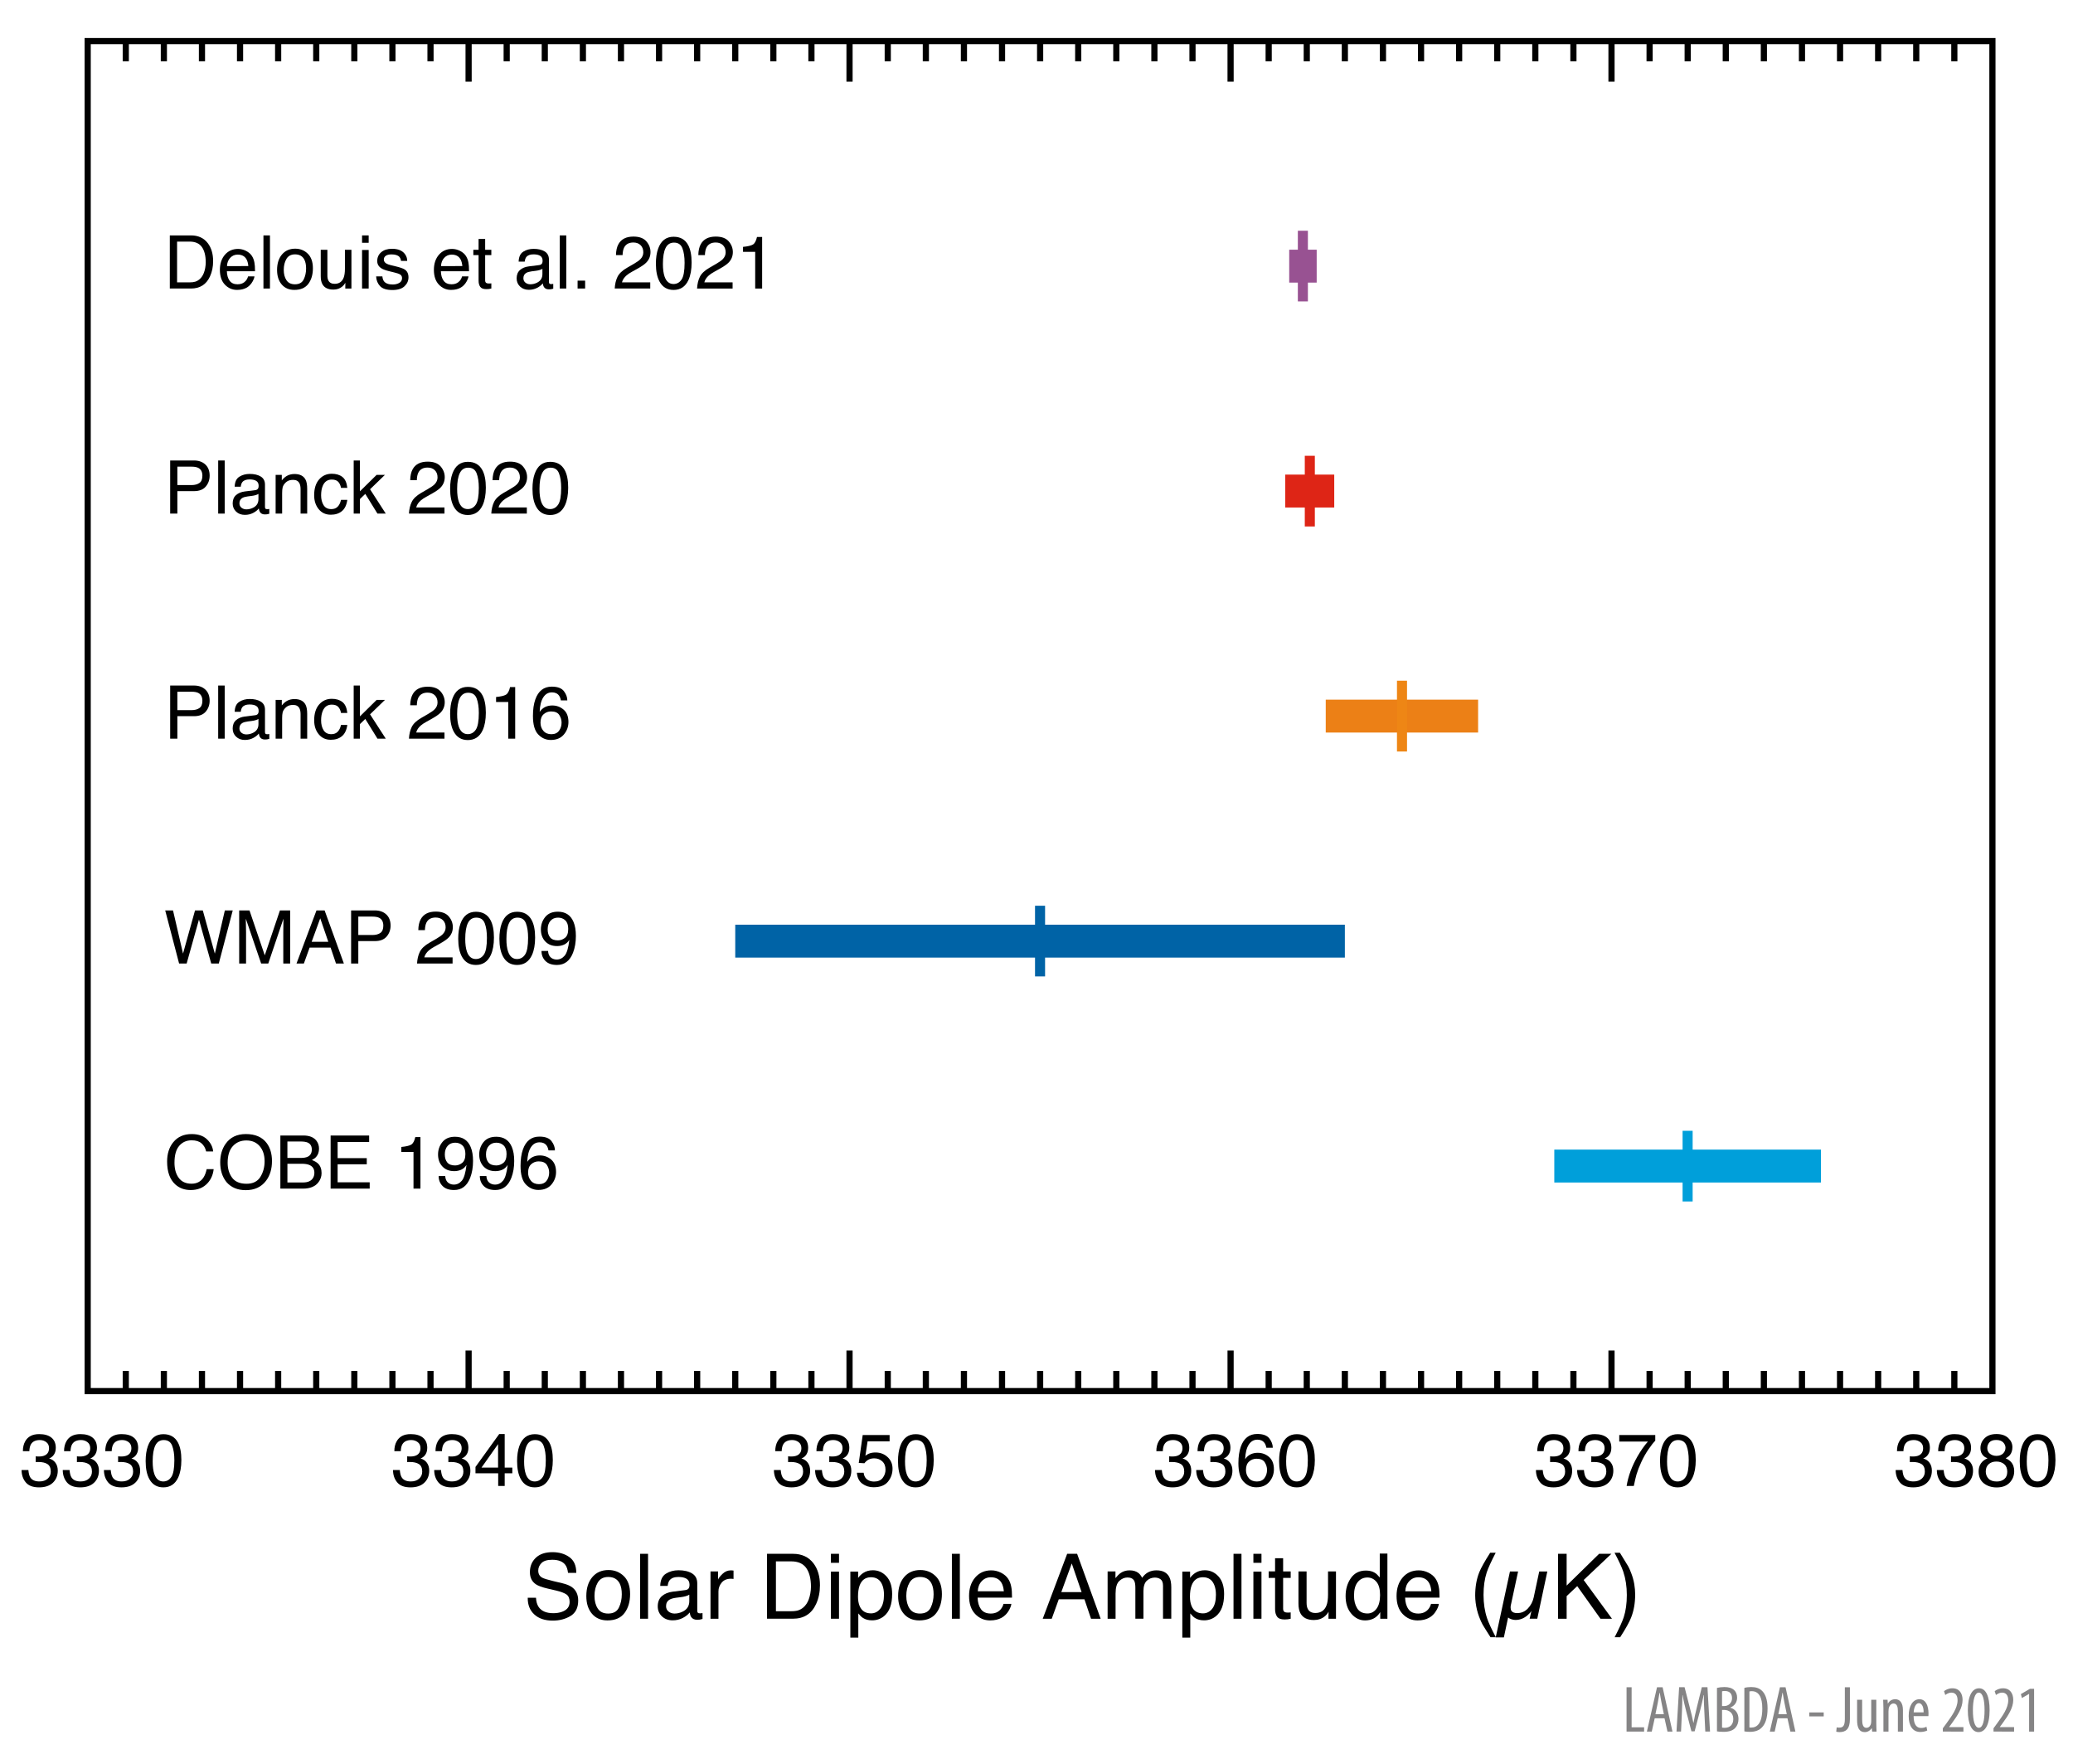 <?xml version="1.0" encoding="utf-8"?>
<!-- Generator: Adobe Illustrator 25.3.1, SVG Export Plug-In . SVG Version: 6.00 Build 0)  -->
<svg version="1.1" xmlns="http://www.w3.org/2000/svg" xmlns:xlink="http://www.w3.org/1999/xlink" x="0px" y="0px"
	 viewBox="0 0 252 214.371" style="enable-background:new 0 0 252 214.371;" xml:space="preserve">
<style type="text/css">
	.st0{fill:none;stroke:#000000;stroke-width:0.75;stroke-miterlimit:2.5;}
	.st1{fill:none;stroke:#000000;stroke-width:0.567;stroke-linecap:round;stroke-miterlimit:2.5;}
	.st2{fill:none;stroke:#009FDA;stroke-width:4;stroke-miterlimit:2.5;}
	.st3{fill:none;stroke:#0063A6;stroke-width:4;stroke-miterlimit:2.5;}
	.st4{fill:none;stroke:#EC8016;stroke-width:4;stroke-miterlimit:2.5;}
	.st5{fill:none;stroke:#DE2516;stroke-width:4;stroke-miterlimit:2.5;}
	.st6{fill:none;stroke:#985292;stroke-width:4;stroke-miterlimit:2.5;}
	.st7{fill:#009FDA;}
	.st8{fill:#0063A6;}
	.st9{fill:#EE8615;}
	.st10{fill:#DE2516;}
	.st11{fill:#985292;}
	.st12{fill:#858485;}
	.st13{fill:none;stroke:#000000;stroke-width:0.75;stroke-miterlimit:10;}
</style>
<g id="Layer_1">
	<g>
		<path d="M3.127,180.166c-0.336-0.409-0.503-0.906-0.503-1.492H3.45c0.035,0.407,0.111,0.703,0.229,0.888
			c0.205,0.331,0.576,0.497,1.112,0.497c0.416,0,0.75-0.111,1.002-0.334s0.378-0.51,0.378-0.861c0-0.434-0.133-0.737-0.397-0.91
			c-0.266-0.173-0.634-0.26-1.105-0.26c-0.053,0-0.106,0.001-0.16,0.003c-0.055,0.001-0.109,0.004-0.165,0.007v-0.699
			c0.082,0.009,0.151,0.015,0.207,0.018s0.116,0.004,0.18,0.004c0.296,0,0.539-0.046,0.729-0.141
			c0.334-0.163,0.501-0.457,0.501-0.879c0-0.312-0.111-0.555-0.334-0.725s-0.482-0.255-0.778-0.255
			c-0.527,0-0.892,0.176-1.094,0.527c-0.111,0.193-0.174,0.469-0.189,0.826H2.782c0-0.469,0.094-0.867,0.281-1.195
			c0.322-0.586,0.889-0.879,1.701-0.879c0.642,0,1.138,0.143,1.49,0.429c0.352,0.285,0.527,0.699,0.527,1.241
			c0,0.387-0.104,0.7-0.312,0.94c-0.129,0.149-0.296,0.267-0.501,0.352c0.331,0.091,0.589,0.266,0.775,0.525
			c0.186,0.259,0.279,0.576,0.279,0.951c0,0.601-0.198,1.09-0.593,1.468s-0.957,0.567-1.683,0.567
			C4.002,180.779,3.462,180.574,3.127,180.166z"/>
		<path d="M8.132,180.166c-0.336-0.409-0.503-0.906-0.503-1.492h0.826c0.035,0.407,0.111,0.703,0.229,0.888
			c0.205,0.331,0.576,0.497,1.112,0.497c0.416,0,0.75-0.111,1.002-0.334s0.378-0.51,0.378-0.861c0-0.434-0.133-0.737-0.397-0.91
			c-0.266-0.173-0.634-0.26-1.105-0.26c-0.053,0-0.106,0.001-0.16,0.003c-0.055,0.001-0.109,0.004-0.165,0.007v-0.699
			c0.082,0.009,0.151,0.015,0.207,0.018s0.116,0.004,0.18,0.004c0.296,0,0.539-0.046,0.729-0.141
			c0.334-0.163,0.501-0.457,0.501-0.879c0-0.312-0.111-0.555-0.334-0.725s-0.482-0.255-0.778-0.255
			c-0.527,0-0.892,0.176-1.094,0.527c-0.111,0.193-0.174,0.469-0.189,0.826H7.787c0-0.469,0.094-0.867,0.281-1.195
			c0.322-0.586,0.889-0.879,1.701-0.879c0.642,0,1.138,0.143,1.49,0.429c0.352,0.285,0.527,0.699,0.527,1.241
			c0,0.387-0.104,0.7-0.312,0.94c-0.129,0.149-0.296,0.267-0.501,0.352c0.331,0.091,0.589,0.266,0.775,0.525
			c0.186,0.259,0.279,0.576,0.279,0.951c0,0.601-0.198,1.09-0.593,1.468s-0.957,0.567-1.683,0.567
			C9.007,180.779,8.467,180.574,8.132,180.166z"/>
		<path d="M13.138,180.166c-0.336-0.409-0.503-0.906-0.503-1.492h0.826c0.035,0.407,0.111,0.703,0.229,0.888
			c0.205,0.331,0.576,0.497,1.112,0.497c0.416,0,0.75-0.111,1.002-0.334s0.378-0.51,0.378-0.861c0-0.434-0.133-0.737-0.397-0.91
			c-0.266-0.173-0.634-0.26-1.105-0.26c-0.053,0-0.106,0.001-0.16,0.003c-0.055,0.001-0.109,0.004-0.165,0.007v-0.699
			c0.082,0.009,0.151,0.015,0.207,0.018s0.116,0.004,0.18,0.004c0.296,0,0.539-0.046,0.729-0.141
			c0.334-0.163,0.501-0.457,0.501-0.879c0-0.312-0.111-0.555-0.334-0.725s-0.482-0.255-0.778-0.255
			c-0.527,0-0.892,0.176-1.094,0.527c-0.111,0.193-0.174,0.469-0.189,0.826h-0.782c0-0.469,0.094-0.867,0.281-1.195
			c0.322-0.586,0.889-0.879,1.701-0.879c0.642,0,1.138,0.143,1.49,0.429c0.352,0.285,0.527,0.699,0.527,1.241
			c0,0.387-0.104,0.7-0.312,0.94c-0.129,0.149-0.296,0.267-0.501,0.352c0.331,0.091,0.589,0.266,0.775,0.525
			c0.186,0.259,0.279,0.576,0.279,0.951c0,0.601-0.198,1.09-0.593,1.468s-0.957,0.567-1.683,0.567
			C14.013,180.779,13.473,180.574,13.138,180.166z"/>
		<path d="M21.625,175.32c0.281,0.52,0.422,1.229,0.422,2.132c0,0.855-0.127,1.563-0.382,2.122
			c-0.369,0.804-0.973,1.205-1.811,1.205c-0.756,0-1.318-0.328-1.688-0.984c-0.308-0.548-0.461-1.283-0.461-2.207
			c0-0.714,0.092-1.328,0.277-1.841c0.346-0.955,0.971-1.433,1.876-1.433C20.673,174.314,21.262,174.65,21.625,175.32z
			 M20.83,179.514c0.244-0.363,0.365-1.04,0.365-2.031c0-0.714-0.088-1.303-0.264-1.764c-0.176-0.462-0.518-0.692-1.025-0.692
			c-0.467,0-0.808,0.219-1.023,0.657c-0.216,0.438-0.324,1.083-0.324,1.936c0,0.642,0.069,1.157,0.207,1.547
			c0.211,0.595,0.572,0.893,1.083,0.893C20.259,180.058,20.586,179.877,20.83,179.514z"/>
	</g>
	<line class="st0" x1="56.965" y1="169.079" x2="56.965" y2="164.148"/>
	<g>
		<path d="M48.28,180.166c-0.336-0.409-0.503-0.906-0.503-1.492h0.826c0.035,0.407,0.111,0.703,0.229,0.888
			c0.205,0.331,0.576,0.497,1.112,0.497c0.416,0,0.75-0.111,1.002-0.334s0.378-0.51,0.378-0.861c0-0.434-0.133-0.737-0.397-0.91
			c-0.266-0.173-0.634-0.26-1.105-0.26c-0.053,0-0.106,0.001-0.16,0.003c-0.055,0.001-0.109,0.004-0.165,0.007v-0.699
			c0.082,0.009,0.151,0.015,0.207,0.018s0.116,0.004,0.18,0.004c0.296,0,0.539-0.046,0.729-0.141
			c0.334-0.163,0.501-0.457,0.501-0.879c0-0.312-0.111-0.555-0.334-0.725s-0.482-0.255-0.778-0.255
			c-0.527,0-0.892,0.176-1.094,0.527c-0.111,0.193-0.174,0.469-0.189,0.826h-0.782c0-0.469,0.094-0.867,0.281-1.195
			c0.322-0.586,0.889-0.879,1.701-0.879c0.642,0,1.138,0.143,1.49,0.429c0.352,0.285,0.527,0.699,0.527,1.241
			c0,0.387-0.104,0.7-0.312,0.94c-0.129,0.149-0.296,0.267-0.501,0.352c0.331,0.091,0.589,0.266,0.775,0.525
			c0.186,0.259,0.279,0.576,0.279,0.951c0,0.601-0.198,1.09-0.593,1.468s-0.957,0.567-1.683,0.567
			C49.155,180.779,48.615,180.574,48.28,180.166z"/>
		<path d="M53.286,180.166c-0.336-0.409-0.503-0.906-0.503-1.492h0.826c0.035,0.407,0.111,0.703,0.229,0.888
			c0.205,0.331,0.576,0.497,1.112,0.497c0.416,0,0.75-0.111,1.002-0.334s0.378-0.51,0.378-0.861c0-0.434-0.133-0.737-0.397-0.91
			c-0.266-0.173-0.634-0.26-1.105-0.26c-0.053,0-0.106,0.001-0.16,0.003c-0.055,0.001-0.109,0.004-0.165,0.007v-0.699
			c0.082,0.009,0.151,0.015,0.207,0.018s0.116,0.004,0.18,0.004c0.296,0,0.539-0.046,0.729-0.141
			c0.334-0.163,0.501-0.457,0.501-0.879c0-0.312-0.111-0.555-0.334-0.725s-0.482-0.255-0.778-0.255
			c-0.527,0-0.892,0.176-1.094,0.527c-0.111,0.193-0.174,0.469-0.189,0.826H52.94c0-0.469,0.094-0.867,0.281-1.195
			c0.322-0.586,0.889-0.879,1.701-0.879c0.642,0,1.138,0.143,1.49,0.429c0.352,0.285,0.527,0.699,0.527,1.241
			c0,0.387-0.104,0.7-0.312,0.94c-0.129,0.149-0.296,0.267-0.501,0.352c0.331,0.091,0.589,0.266,0.775,0.525
			c0.186,0.259,0.279,0.576,0.279,0.951c0,0.601-0.198,1.09-0.593,1.468s-0.957,0.567-1.683,0.567
			C54.161,180.779,53.621,180.574,53.286,180.166z"/>
		<path d="M60.561,180.607v-1.538h-2.76v-0.773l2.883-3.999h0.668v4.082h0.927v0.69h-0.927v1.538H60.561z M60.547,178.379v-2.857
			l-2.017,2.857H60.547z"/>
		<path d="M66.779,175.32c0.281,0.52,0.422,1.229,0.422,2.132c0,0.855-0.127,1.563-0.382,2.122
			c-0.369,0.804-0.973,1.205-1.811,1.205c-0.756,0-1.318-0.328-1.688-0.984c-0.308-0.548-0.461-1.283-0.461-2.207
			c0-0.714,0.092-1.328,0.277-1.841c0.346-0.955,0.971-1.433,1.876-1.433C65.827,174.314,66.416,174.65,66.779,175.32z
			 M65.983,179.514c0.244-0.363,0.365-1.04,0.365-2.031c0-0.714-0.088-1.303-0.264-1.764c-0.176-0.462-0.518-0.692-1.025-0.692
			c-0.467,0-0.808,0.219-1.023,0.657c-0.216,0.438-0.324,1.083-0.324,1.936c0,0.642,0.069,1.157,0.207,1.547
			c0.211,0.595,0.572,0.893,1.083,0.893C65.412,180.058,65.739,179.877,65.983,179.514z"/>
	</g>
	<line class="st0" x1="103.271" y1="169.079" x2="103.271" y2="164.148"/>
	<g>
		<path d="M94.584,180.166c-0.336-0.409-0.503-0.906-0.503-1.492h0.826c0.035,0.407,0.111,0.703,0.229,0.888
			c0.205,0.331,0.576,0.497,1.112,0.497c0.416,0,0.75-0.111,1.002-0.334s0.378-0.51,0.378-0.861c0-0.434-0.133-0.737-0.397-0.91
			c-0.266-0.173-0.634-0.26-1.105-0.26c-0.053,0-0.106,0.001-0.16,0.003c-0.055,0.001-0.109,0.004-0.165,0.007v-0.699
			c0.082,0.009,0.151,0.015,0.207,0.018s0.116,0.004,0.18,0.004c0.296,0,0.539-0.046,0.729-0.141
			c0.334-0.163,0.501-0.457,0.501-0.879c0-0.312-0.111-0.555-0.334-0.725s-0.482-0.255-0.778-0.255
			c-0.527,0-0.892,0.176-1.094,0.527c-0.111,0.193-0.174,0.469-0.189,0.826h-0.782c0-0.469,0.094-0.867,0.281-1.195
			c0.322-0.586,0.889-0.879,1.701-0.879c0.642,0,1.138,0.143,1.49,0.429c0.352,0.285,0.527,0.699,0.527,1.241
			c0,0.387-0.104,0.7-0.312,0.94c-0.129,0.149-0.296,0.267-0.501,0.352c0.331,0.091,0.589,0.266,0.775,0.525
			c0.186,0.259,0.279,0.576,0.279,0.951c0,0.601-0.198,1.09-0.593,1.468s-0.957,0.567-1.683,0.567
			C95.459,180.779,94.919,180.574,94.584,180.166z"/>
		<path d="M99.589,180.166c-0.336-0.409-0.503-0.906-0.503-1.492h0.826c0.035,0.407,0.111,0.703,0.229,0.888
			c0.205,0.331,0.576,0.497,1.112,0.497c0.416,0,0.75-0.111,1.002-0.334s0.378-0.51,0.378-0.861c0-0.434-0.133-0.737-0.397-0.91
			c-0.266-0.173-0.634-0.26-1.105-0.26c-0.053,0-0.106,0.001-0.16,0.003c-0.055,0.001-0.109,0.004-0.165,0.007v-0.699
			c0.082,0.009,0.151,0.015,0.207,0.018s0.116,0.004,0.18,0.004c0.296,0,0.539-0.046,0.729-0.141
			c0.334-0.163,0.501-0.457,0.501-0.879c0-0.312-0.111-0.555-0.334-0.725s-0.482-0.255-0.778-0.255
			c-0.527,0-0.892,0.176-1.094,0.527c-0.111,0.193-0.174,0.469-0.189,0.826h-0.782c0-0.469,0.094-0.867,0.281-1.195
			c0.322-0.586,0.889-0.879,1.701-0.879c0.642,0,1.138,0.143,1.49,0.429c0.352,0.285,0.527,0.699,0.527,1.241
			c0,0.387-0.104,0.7-0.312,0.94c-0.129,0.149-0.296,0.267-0.501,0.352c0.331,0.091,0.589,0.266,0.775,0.525
			c0.186,0.259,0.279,0.576,0.279,0.951c0,0.601-0.198,1.09-0.593,1.468s-0.957,0.567-1.683,0.567
			C100.464,180.779,99.924,180.574,99.589,180.166z"/>
		<path d="M104.988,179.004c0.053,0.451,0.262,0.763,0.628,0.936c0.188,0.088,0.404,0.132,0.65,0.132
			c0.469,0,0.816-0.149,1.042-0.448s0.338-0.63,0.338-0.993c0-0.439-0.134-0.779-0.402-1.02c-0.268-0.24-0.589-0.36-0.964-0.36
			c-0.272,0-0.506,0.053-0.701,0.158c-0.195,0.105-0.361,0.252-0.499,0.439l-0.686-0.039l0.479-3.389h3.27v0.765h-2.676
			l-0.268,1.749c0.146-0.111,0.286-0.194,0.417-0.25c0.234-0.098,0.505-0.146,0.813-0.146c0.577,0,1.066,0.187,1.468,0.558
			c0.401,0.373,0.602,0.844,0.602,1.416c0,0.595-0.184,1.119-0.552,1.572c-0.368,0.455-0.954,0.682-1.76,0.682
			c-0.513,0-0.966-0.145-1.36-0.433c-0.394-0.289-0.614-0.731-0.661-1.329H104.988z"/>
		<path d="M113.083,175.32c0.281,0.52,0.422,1.229,0.422,2.132c0,0.855-0.127,1.563-0.382,2.122
			c-0.369,0.804-0.973,1.205-1.811,1.205c-0.756,0-1.318-0.328-1.688-0.984c-0.308-0.548-0.461-1.283-0.461-2.207
			c0-0.714,0.092-1.328,0.277-1.841c0.346-0.955,0.971-1.433,1.876-1.433C112.13,174.314,112.719,174.65,113.083,175.32z
			 M112.287,179.514c0.244-0.363,0.365-1.04,0.365-2.031c0-0.714-0.088-1.303-0.264-1.764c-0.176-0.462-0.518-0.692-1.025-0.692
			c-0.467,0-0.808,0.219-1.023,0.657c-0.216,0.438-0.324,1.083-0.324,1.936c0,0.642,0.069,1.157,0.207,1.547
			c0.211,0.595,0.572,0.893,1.083,0.893C111.716,180.058,112.043,179.877,112.287,179.514z"/>
	</g>
	<line class="st0" x1="149.593" y1="169.079" x2="149.593" y2="164.148"/>
	<g>
		<path d="M140.913,180.166c-0.336-0.409-0.504-0.906-0.504-1.492h0.826c0.035,0.407,0.111,0.703,0.229,0.888
			c0.205,0.331,0.576,0.497,1.112,0.497c0.416,0,0.75-0.111,1.002-0.334s0.378-0.51,0.378-0.861c0-0.434-0.133-0.737-0.397-0.91
			c-0.266-0.173-0.634-0.26-1.105-0.26c-0.053,0-0.106,0.001-0.16,0.003c-0.055,0.001-0.109,0.004-0.165,0.007v-0.699
			c0.082,0.009,0.15,0.015,0.207,0.018c0.055,0.003,0.115,0.004,0.18,0.004c0.296,0,0.539-0.046,0.729-0.141
			c0.334-0.163,0.501-0.457,0.501-0.879c0-0.312-0.111-0.555-0.334-0.725s-0.482-0.255-0.777-0.255
			c-0.527,0-0.893,0.176-1.095,0.527c-0.111,0.193-0.175,0.469-0.188,0.826h-0.783c0-0.469,0.094-0.867,0.281-1.195
			c0.322-0.586,0.89-0.879,1.701-0.879c0.642,0,1.139,0.143,1.49,0.429c0.352,0.285,0.527,0.699,0.527,1.241
			c0,0.387-0.104,0.7-0.312,0.94c-0.129,0.149-0.296,0.267-0.501,0.352c0.331,0.091,0.59,0.266,0.775,0.525
			c0.187,0.259,0.279,0.576,0.279,0.951c0,0.601-0.198,1.09-0.593,1.468c-0.396,0.378-0.957,0.567-1.684,0.567
			C141.788,180.779,141.248,180.574,140.913,180.166z"/>
		<path d="M145.919,180.166c-0.336-0.409-0.504-0.906-0.504-1.492h0.826c0.035,0.407,0.111,0.703,0.229,0.888
			c0.205,0.331,0.576,0.497,1.112,0.497c0.416,0,0.75-0.111,1.002-0.334s0.378-0.51,0.378-0.861c0-0.434-0.133-0.737-0.397-0.91
			c-0.266-0.173-0.634-0.26-1.105-0.26c-0.053,0-0.106,0.001-0.16,0.003c-0.055,0.001-0.109,0.004-0.165,0.007v-0.699
			c0.082,0.009,0.15,0.015,0.207,0.018c0.055,0.003,0.115,0.004,0.18,0.004c0.296,0,0.539-0.046,0.729-0.141
			c0.334-0.163,0.501-0.457,0.501-0.879c0-0.312-0.111-0.555-0.334-0.725s-0.482-0.255-0.777-0.255
			c-0.527,0-0.893,0.176-1.095,0.527c-0.111,0.193-0.175,0.469-0.188,0.826h-0.783c0-0.469,0.094-0.867,0.281-1.195
			c0.322-0.586,0.89-0.879,1.701-0.879c0.642,0,1.139,0.143,1.49,0.429c0.352,0.285,0.527,0.699,0.527,1.241
			c0,0.387-0.104,0.7-0.312,0.94c-0.129,0.149-0.296,0.267-0.501,0.352c0.331,0.091,0.59,0.266,0.775,0.525
			c0.187,0.259,0.279,0.576,0.279,0.951c0,0.601-0.198,1.09-0.593,1.468c-0.396,0.378-0.957,0.567-1.684,0.567
			C146.794,180.779,146.254,180.574,145.919,180.166z"/>
		<path d="M154.309,174.835c0.276,0.365,0.415,0.741,0.415,1.128h-0.782c-0.047-0.249-0.122-0.444-0.224-0.585
			c-0.191-0.264-0.479-0.396-0.866-0.396c-0.442,0-0.794,0.204-1.055,0.613c-0.261,0.408-0.406,0.994-0.435,1.756
			c0.181-0.267,0.409-0.467,0.686-0.598c0.251-0.117,0.532-0.176,0.844-0.176c0.527,0,0.986,0.168,1.379,0.505
			s0.59,0.839,0.59,1.507c0,0.572-0.187,1.078-0.559,1.519c-0.372,0.441-0.902,0.661-1.591,0.661c-0.589,0-1.098-0.223-1.524-0.67
			c-0.429-0.446-0.643-1.198-0.643-2.256c0-0.783,0.096-1.446,0.286-1.991c0.366-1.043,1.035-1.564,2.009-1.564
			C153.542,174.288,154.031,174.471,154.309,174.835z M153.715,179.647c0.207-0.28,0.31-0.61,0.31-0.991
			c0-0.322-0.092-0.629-0.276-0.921c-0.185-0.291-0.521-0.437-1.007-0.437c-0.34,0-0.638,0.112-0.894,0.338
			c-0.257,0.226-0.385,0.565-0.385,1.02c0,0.398,0.116,0.733,0.35,1.004c0.232,0.271,0.556,0.406,0.969,0.406
			C153.197,180.066,153.509,179.927,153.715,179.647z"/>
		<path d="M159.413,175.32c0.281,0.52,0.422,1.229,0.422,2.132c0,0.855-0.127,1.563-0.383,2.122
			c-0.369,0.804-0.973,1.205-1.811,1.205c-0.756,0-1.318-0.328-1.688-0.984c-0.307-0.548-0.461-1.283-0.461-2.207
			c0-0.714,0.092-1.328,0.277-1.841c0.345-0.955,0.971-1.433,1.876-1.433C158.461,174.314,159.05,174.65,159.413,175.32z
			 M158.617,179.514c0.243-0.363,0.365-1.04,0.365-2.031c0-0.714-0.088-1.303-0.264-1.764c-0.177-0.462-0.519-0.692-1.026-0.692
			c-0.467,0-0.808,0.219-1.023,0.657c-0.216,0.438-0.323,1.083-0.323,1.936c0,0.642,0.069,1.157,0.207,1.547
			c0.211,0.595,0.572,0.893,1.083,0.893C158.046,180.058,158.373,179.877,158.617,179.514z"/>
	</g>
	<line class="st0" x1="195.899" y1="169.079" x2="195.899" y2="164.148"/>
	<g>
		<path d="M187.218,180.166c-0.336-0.409-0.504-0.906-0.504-1.492h0.826c0.035,0.407,0.111,0.703,0.229,0.888
			c0.205,0.331,0.576,0.497,1.112,0.497c0.416,0,0.75-0.111,1.002-0.334s0.378-0.51,0.378-0.861c0-0.434-0.133-0.737-0.397-0.91
			c-0.266-0.173-0.634-0.26-1.105-0.26c-0.053,0-0.106,0.001-0.16,0.003c-0.055,0.001-0.109,0.004-0.165,0.007v-0.699
			c0.082,0.009,0.15,0.015,0.207,0.018c0.055,0.003,0.115,0.004,0.18,0.004c0.296,0,0.539-0.046,0.729-0.141
			c0.334-0.163,0.501-0.457,0.501-0.879c0-0.312-0.111-0.555-0.334-0.725s-0.482-0.255-0.777-0.255
			c-0.527,0-0.893,0.176-1.095,0.527c-0.111,0.193-0.175,0.469-0.188,0.826h-0.783c0-0.469,0.094-0.867,0.281-1.195
			c0.322-0.586,0.89-0.879,1.701-0.879c0.642,0,1.139,0.143,1.49,0.429c0.352,0.285,0.527,0.699,0.527,1.241
			c0,0.387-0.104,0.7-0.312,0.94c-0.129,0.149-0.296,0.267-0.501,0.352c0.331,0.091,0.59,0.266,0.775,0.525
			c0.187,0.259,0.279,0.576,0.279,0.951c0,0.601-0.198,1.09-0.593,1.468c-0.396,0.378-0.957,0.567-1.684,0.567
			C188.093,180.779,187.553,180.574,187.218,180.166z"/>
		<path d="M192.224,180.166c-0.336-0.409-0.504-0.906-0.504-1.492h0.826c0.035,0.407,0.111,0.703,0.229,0.888
			c0.205,0.331,0.576,0.497,1.112,0.497c0.416,0,0.75-0.111,1.002-0.334s0.378-0.51,0.378-0.861c0-0.434-0.133-0.737-0.397-0.91
			c-0.266-0.173-0.634-0.26-1.105-0.26c-0.053,0-0.106,0.001-0.16,0.003c-0.055,0.001-0.109,0.004-0.165,0.007v-0.699
			c0.082,0.009,0.15,0.015,0.207,0.018c0.055,0.003,0.115,0.004,0.18,0.004c0.296,0,0.539-0.046,0.729-0.141
			c0.334-0.163,0.501-0.457,0.501-0.879c0-0.312-0.111-0.555-0.334-0.725s-0.482-0.255-0.777-0.255
			c-0.527,0-0.893,0.176-1.095,0.527c-0.111,0.193-0.175,0.469-0.188,0.826h-0.783c0-0.469,0.094-0.867,0.281-1.195
			c0.322-0.586,0.89-0.879,1.701-0.879c0.642,0,1.139,0.143,1.49,0.429c0.352,0.285,0.527,0.699,0.527,1.241
			c0,0.387-0.104,0.7-0.312,0.94c-0.129,0.149-0.296,0.267-0.501,0.352c0.331,0.091,0.59,0.266,0.775,0.525
			c0.187,0.259,0.279,0.576,0.279,0.951c0,0.601-0.198,1.09-0.593,1.468c-0.396,0.378-0.957,0.567-1.684,0.567
			C193.099,180.779,192.559,180.574,192.224,180.166z"/>
		<path d="M201.218,174.42v0.689c-0.203,0.197-0.472,0.538-0.807,1.024c-0.336,0.486-0.633,1.011-0.891,1.573
			c-0.254,0.548-0.447,1.048-0.58,1.498c-0.085,0.291-0.194,0.758-0.329,1.402h-0.874c0.198-1.201,0.638-2.396,1.318-3.586
			c0.4-0.697,0.822-1.299,1.266-1.807h-3.48v-0.795H201.218z"/>
		<path d="M205.718,175.32c0.281,0.52,0.422,1.229,0.422,2.132c0,0.855-0.127,1.563-0.383,2.122
			c-0.369,0.804-0.973,1.205-1.811,1.205c-0.756,0-1.318-0.328-1.688-0.984c-0.307-0.548-0.461-1.283-0.461-2.207
			c0-0.714,0.092-1.328,0.277-1.841c0.345-0.955,0.971-1.433,1.876-1.433C204.766,174.314,205.354,174.65,205.718,175.32z
			 M204.922,179.514c0.243-0.363,0.365-1.04,0.365-2.031c0-0.714-0.088-1.303-0.264-1.764c-0.177-0.462-0.519-0.692-1.026-0.692
			c-0.467,0-0.808,0.219-1.023,0.657c-0.216,0.438-0.323,1.083-0.323,1.936c0,0.642,0.069,1.157,0.207,1.547
			c0.211,0.595,0.572,0.893,1.083,0.893C204.351,180.058,204.678,179.877,204.922,179.514z"/>
	</g>
	<g>
		<path d="M230.946,180.166c-0.336-0.409-0.504-0.906-0.504-1.492h0.826c0.035,0.407,0.111,0.703,0.229,0.888
			c0.205,0.331,0.576,0.497,1.112,0.497c0.416,0,0.75-0.111,1.002-0.334s0.378-0.51,0.378-0.861c0-0.434-0.133-0.737-0.397-0.91
			c-0.266-0.173-0.634-0.26-1.105-0.26c-0.053,0-0.106,0.001-0.16,0.003c-0.055,0.001-0.109,0.004-0.165,0.007v-0.699
			c0.082,0.009,0.15,0.015,0.207,0.018c0.055,0.003,0.115,0.004,0.18,0.004c0.296,0,0.539-0.046,0.729-0.141
			c0.334-0.163,0.501-0.457,0.501-0.879c0-0.312-0.111-0.555-0.334-0.725s-0.482-0.255-0.777-0.255
			c-0.527,0-0.893,0.176-1.095,0.527c-0.111,0.193-0.175,0.469-0.188,0.826h-0.783c0-0.469,0.094-0.867,0.281-1.195
			c0.322-0.586,0.89-0.879,1.701-0.879c0.642,0,1.139,0.143,1.49,0.429c0.352,0.285,0.527,0.699,0.527,1.241
			c0,0.387-0.104,0.7-0.312,0.94c-0.129,0.149-0.296,0.267-0.501,0.352c0.331,0.091,0.59,0.266,0.775,0.525
			c0.187,0.259,0.279,0.576,0.279,0.951c0,0.601-0.198,1.09-0.593,1.468c-0.396,0.378-0.957,0.567-1.684,0.567
			C231.821,180.779,231.281,180.574,230.946,180.166z"/>
		<path d="M235.952,180.166c-0.336-0.409-0.504-0.906-0.504-1.492h0.826c0.035,0.407,0.111,0.703,0.229,0.888
			c0.205,0.331,0.576,0.497,1.112,0.497c0.416,0,0.75-0.111,1.002-0.334s0.378-0.51,0.378-0.861c0-0.434-0.133-0.737-0.397-0.91
			c-0.266-0.173-0.634-0.26-1.105-0.26c-0.053,0-0.106,0.001-0.16,0.003c-0.055,0.001-0.109,0.004-0.165,0.007v-0.699
			c0.082,0.009,0.15,0.015,0.207,0.018c0.055,0.003,0.115,0.004,0.18,0.004c0.296,0,0.539-0.046,0.729-0.141
			c0.334-0.163,0.501-0.457,0.501-0.879c0-0.312-0.111-0.555-0.334-0.725s-0.482-0.255-0.777-0.255
			c-0.527,0-0.893,0.176-1.095,0.527c-0.111,0.193-0.175,0.469-0.188,0.826h-0.783c0-0.469,0.094-0.867,0.281-1.195
			c0.322-0.586,0.89-0.879,1.701-0.879c0.642,0,1.139,0.143,1.49,0.429c0.352,0.285,0.527,0.699,0.527,1.241
			c0,0.387-0.104,0.7-0.312,0.94c-0.129,0.149-0.296,0.267-0.501,0.352c0.331,0.091,0.59,0.266,0.775,0.525
			c0.187,0.259,0.279,0.576,0.279,0.951c0,0.601-0.198,1.09-0.593,1.468c-0.396,0.378-0.957,0.567-1.684,0.567
			C236.827,180.779,236.287,180.574,235.952,180.166z"/>
		<path d="M241.097,176.925c-0.232-0.234-0.348-0.539-0.348-0.914c0-0.469,0.17-0.871,0.509-1.208
			c0.34-0.337,0.821-0.506,1.444-0.506c0.604,0,1.075,0.159,1.418,0.477c0.343,0.318,0.514,0.689,0.514,1.114
			c0,0.393-0.1,0.711-0.299,0.954c-0.111,0.138-0.284,0.271-0.519,0.404c0.263,0.12,0.468,0.258,0.618,0.412
			c0.279,0.294,0.419,0.675,0.419,1.143c0,0.555-0.187,1.023-0.558,1.409c-0.373,0.385-0.898,0.577-1.578,0.577
			c-0.612,0-1.13-0.166-1.554-0.498c-0.423-0.333-0.635-0.815-0.635-1.448c0-0.372,0.091-0.693,0.272-0.965
			c0.182-0.271,0.451-0.478,0.809-0.622C241.391,177.161,241.219,177.051,241.097,176.925z M243.647,179.77
			c0.241-0.198,0.362-0.493,0.362-0.886c0-0.407-0.125-0.717-0.374-0.928s-0.568-0.316-0.957-0.316
			c-0.379,0-0.687,0.108-0.926,0.323c-0.238,0.216-0.357,0.514-0.357,0.895c0,0.328,0.108,0.611,0.327,0.851
			c0.218,0.238,0.556,0.357,1.013,0.357C243.102,180.066,243.405,179.968,243.647,179.77z M243.501,176.658
			c0.195-0.195,0.293-0.428,0.293-0.698c0-0.234-0.093-0.45-0.28-0.647c-0.188-0.196-0.472-0.295-0.855-0.295
			c-0.38,0-0.654,0.099-0.824,0.295c-0.17,0.197-0.255,0.428-0.255,0.691c0,0.297,0.11,0.529,0.329,0.696
			c0.22,0.167,0.479,0.251,0.776,0.251C243.033,176.951,243.305,176.853,243.501,176.658z"/>
		<path d="M249.446,175.32c0.281,0.52,0.422,1.229,0.422,2.132c0,0.855-0.127,1.563-0.383,2.122
			c-0.369,0.804-0.973,1.205-1.811,1.205c-0.756,0-1.318-0.328-1.688-0.984c-0.307-0.548-0.461-1.283-0.461-2.207
			c0-0.714,0.092-1.328,0.277-1.841c0.345-0.955,0.971-1.433,1.876-1.433C248.494,174.314,249.083,174.65,249.446,175.32z
			 M248.65,179.514c0.243-0.363,0.365-1.04,0.365-2.031c0-0.714-0.088-1.303-0.264-1.764c-0.177-0.462-0.519-0.692-1.026-0.692
			c-0.467,0-0.808,0.219-1.023,0.657c-0.216,0.438-0.323,1.083-0.323,1.936c0,0.642,0.069,1.157,0.207,1.547
			c0.211,0.595,0.572,0.893,1.083,0.893C248.079,180.058,248.406,179.877,248.65,179.514z"/>
	</g>
	<path class="st0" d="M15.29,169.079v-2.453 M19.92,169.079v-2.453 M24.551,169.079v-2.453 M29.181,169.079v-2.453 M33.812,169.079
		v-2.453 M38.443,169.079v-2.453 M43.073,169.079v-2.453 M47.704,169.079v-2.453 M52.334,169.079v-2.453 M61.595,169.079v-2.453
		 M66.226,169.079v-2.453 M70.857,169.079v-2.453 M75.487,169.079v-2.453 M80.118,169.079v-2.453 M84.748,169.079v-2.453
		 M89.379,169.079v-2.453 M94.009,169.079v-2.453 M98.64,169.079v-2.453 M107.918,169.079v-2.453 M112.549,169.079v-2.453
		 M117.179,169.079v-2.453 M121.81,169.079v-2.453 M126.441,169.079v-2.453 M131.071,169.079v-2.453 M135.702,169.079v-2.453
		 M140.332,169.079v-2.453 M144.963,169.079v-2.453 M154.224,169.079v-2.453 M158.855,169.079v-2.453 M163.485,169.079v-2.453
		 M168.116,169.079v-2.453 M172.746,169.079v-2.453 M177.377,169.079v-2.453 M182.007,169.079v-2.453 M186.638,169.079v-2.453
		 M191.269,169.079v-2.453 M200.53,169.079v-2.453 M205.16,169.079v-2.453 M209.791,169.079v-2.453 M214.421,169.079v-2.453
		 M219.052,169.079v-2.453 M223.682,169.079v-2.453 M228.313,169.079v-2.453 M232.944,169.079v-2.453 M237.574,169.079v-2.453"/>
	<path class="st0" d="M56.965,4.995v4.932 M103.271,4.995v4.932 M149.593,4.995v4.932 M195.899,4.995v4.932 M15.29,4.995v2.453
		 M19.92,4.995v2.453 M24.551,4.995v2.453 M29.181,4.995v2.453 M33.812,4.995v2.453 M38.443,4.995v2.453 M43.073,4.995v2.453
		 M47.704,4.995v2.453 M52.334,4.995v2.453 M61.595,4.995v2.453 M66.226,4.995v2.453 M70.857,4.995v2.453 M75.487,4.995v2.453
		 M80.118,4.995v2.453 M84.748,4.995v2.453 M89.379,4.995v2.453 M94.009,4.995v2.453 M98.64,4.995v2.453 M107.918,4.995v2.453
		 M112.549,4.995v2.453 M117.179,4.995v2.453 M121.81,4.995v2.453 M126.441,4.995v2.453 M131.071,4.995v2.453 M135.702,4.995v2.453
		 M140.332,4.995v2.453 M144.963,4.995v2.453 M154.224,4.995v2.453 M158.855,4.995v2.453 M163.485,4.995v2.453 M168.116,4.995v2.453
		 M172.746,4.995v2.453 M177.377,4.995v2.453 M182.007,4.995v2.453 M186.638,4.995v2.453 M191.269,4.995v2.453 M200.53,4.995v2.453
		 M205.16,4.995v2.453 M209.791,4.995v2.453 M214.421,4.995v2.453 M219.052,4.995v2.453 M223.682,4.995v2.453 M228.313,4.995v2.453
		 M232.944,4.995v2.453 M237.574,4.995v2.453"/>
	<line class="st1" x1="10.659" y1="87.037" x2="10.659" y2="87.037"/>
	<path class="st1" d="M242.205,87.037L242.205,87.037"/>
	<line class="st2" x1="188.945" y1="141.726" x2="221.359" y2="141.726"/>
	<line class="st3" x1="89.379" y1="114.39" x2="163.485" y2="114.39"/>
	<line class="st4" x1="161.161" y1="87.037" x2="179.683" y2="87.037"/>
	<line class="st5" x1="156.238" y1="59.684" x2="162.194" y2="59.684"/>
	<line class="st6" x1="156.72" y1="32.349" x2="160.06" y2="32.349"/>
	<rect x="204.541" y="137.44" class="st7" width="1.222" height="8.59"/>
	<rect x="125.821" y="110.087" class="st8" width="1.222" height="8.59"/>
	<rect x="169.82" y="82.734" class="st9" width="1.222" height="8.607"/>
	<rect x="158.614" y="55.398" class="st10" width="1.222" height="8.59"/>
	<rect x="157.77" y="28.045" class="st11" width="1.222" height="8.59"/>
	<g>
		<path d="M25.169,138.481c0.446,0.431,0.693,0.92,0.743,1.468H25.06c-0.095-0.416-0.284-0.745-0.567-0.988
			c-0.284-0.243-0.681-0.365-1.193-0.365c-0.625,0-1.129,0.224-1.513,0.671c-0.384,0.447-0.576,1.133-0.576,2.056
			c0,0.757,0.173,1.37,0.52,1.841c0.347,0.471,0.864,0.706,1.552,0.706c0.633,0,1.115-0.247,1.446-0.742
			c0.176-0.261,0.307-0.604,0.393-1.029h0.853c-0.075,0.681-0.324,1.25-0.747,1.71c-0.507,0.554-1.19,0.831-2.05,0.831
			c-0.742,0-1.364-0.228-1.868-0.682c-0.663-0.602-0.995-1.529-0.995-2.784c0-0.952,0.249-1.733,0.747-2.344
			c0.539-0.662,1.281-0.993,2.228-0.993C24.097,137.836,24.724,138.051,25.169,138.481z"/>
		<path d="M32.42,138.933c0.428,0.572,0.642,1.303,0.642,2.193c0,0.964-0.245,1.766-0.734,2.404
			c-0.574,0.75-1.393,1.125-2.457,1.125c-0.993,0-1.774-0.328-2.342-0.984c-0.507-0.633-0.76-1.434-0.76-2.4
			c0-0.872,0.217-1.619,0.65-2.24c0.557-0.797,1.38-1.195,2.47-1.195C31.029,137.836,31.873,138.202,32.42,138.933z M31.649,143.049
			c0.344-0.553,0.517-1.188,0.517-1.906c0-0.76-0.199-1.371-0.596-1.834c-0.397-0.464-0.939-0.695-1.628-0.695
			c-0.668,0-1.213,0.229-1.635,0.688s-0.633,1.136-0.633,2.029c0,0.716,0.181,1.319,0.543,1.811c0.361,0.491,0.948,0.736,1.76,0.736
			C30.748,143.878,31.305,143.601,31.649,143.049z"/>
		<path d="M34.082,138.012h2.791c0.761,0,1.302,0.226,1.624,0.676c0.189,0.268,0.283,0.575,0.283,0.924
			c0,0.407-0.116,0.741-0.347,1.002c-0.12,0.138-0.293,0.264-0.519,0.377c0.331,0.127,0.579,0.269,0.743,0.427
			c0.29,0.281,0.435,0.67,0.435,1.165c0,0.416-0.131,0.792-0.394,1.129c-0.392,0.504-1.016,0.756-1.87,0.756h-2.746V138.012z
			 M36.546,140.74c0.373,0,0.663-0.051,0.871-0.154c0.325-0.16,0.488-0.45,0.488-0.869c0-0.422-0.173-0.706-0.52-0.854
			c-0.195-0.081-0.485-0.123-0.871-0.123h-1.576v2H36.546z M36.842,143.72c0.541,0,0.927-0.155,1.158-0.466
			c0.145-0.196,0.217-0.434,0.217-0.712c0-0.469-0.211-0.788-0.634-0.958c-0.225-0.091-0.522-0.137-0.892-0.137h-1.752v2.272H36.842
			z"/>
		<path d="M40.19,138.012h4.685v0.791h-3.832v1.959h3.542v0.748h-3.542v2.188h3.898v0.77h-4.75V138.012z"/>
		<path d="M48.786,140.011v-0.606c0.571-0.056,0.97-0.148,1.195-0.279c0.226-0.13,0.394-0.438,0.505-0.925h0.624v6.267h-0.844
			v-4.456H48.786z"/>
		<path d="M54.125,142.941c0.023,0.438,0.192,0.738,0.505,0.906c0.161,0.088,0.343,0.131,0.545,0.131c0.378,0,0.7-0.157,0.967-0.472
			c0.267-0.315,0.456-0.954,0.567-1.918c-0.176,0.278-0.394,0.474-0.652,0.586c-0.26,0.113-0.539,0.169-0.837,0.169
			c-0.606,0-1.086-0.188-1.439-0.565c-0.354-0.378-0.53-0.863-0.53-1.458c0-0.57,0.174-1.072,0.523-1.506
			c0.349-0.433,0.863-0.649,1.542-0.649c0.917,0,1.55,0.413,1.898,1.238c0.193,0.454,0.29,1.021,0.29,1.704
			c0,0.77-0.116,1.452-0.347,2.047c-0.384,0.989-1.034,1.484-1.951,1.484c-0.615,0-1.083-0.162-1.402-0.484
			c-0.319-0.321-0.479-0.726-0.479-1.213H54.125z M56.184,141.341c0.26-0.206,0.389-0.567,0.389-1.082
			c0-0.462-0.117-0.807-0.349-1.033c-0.233-0.227-0.53-0.34-0.89-0.34c-0.387,0-0.694,0.13-0.92,0.389
			c-0.228,0.259-0.341,0.604-0.341,1.037c0,0.41,0.1,0.735,0.299,0.977s0.517,0.362,0.954,0.362
			C55.638,141.65,55.925,141.547,56.184,141.341z"/>
		<path d="M59.13,142.941c0.023,0.438,0.192,0.738,0.505,0.906c0.161,0.088,0.343,0.131,0.545,0.131c0.378,0,0.7-0.157,0.967-0.472
			c0.267-0.315,0.456-0.954,0.567-1.918c-0.176,0.278-0.394,0.474-0.652,0.586c-0.26,0.113-0.539,0.169-0.837,0.169
			c-0.606,0-1.086-0.188-1.439-0.565c-0.354-0.378-0.53-0.863-0.53-1.458c0-0.57,0.174-1.072,0.523-1.506
			c0.349-0.433,0.863-0.649,1.542-0.649c0.917,0,1.55,0.413,1.898,1.238c0.193,0.454,0.29,1.021,0.29,1.704
			c0,0.77-0.116,1.452-0.347,2.047c-0.384,0.989-1.034,1.484-1.951,1.484c-0.615,0-1.083-0.162-1.402-0.484
			c-0.319-0.321-0.479-0.726-0.479-1.213H59.13z M61.189,141.341c0.26-0.206,0.389-0.567,0.389-1.082
			c0-0.462-0.117-0.807-0.349-1.033c-0.233-0.227-0.53-0.34-0.89-0.34c-0.387,0-0.694,0.13-0.92,0.389
			c-0.228,0.259-0.341,0.604-0.341,1.037c0,0.41,0.1,0.735,0.299,0.977s0.517,0.362,0.954,0.362
			C60.644,141.65,60.93,141.547,61.189,141.341z"/>
		<path d="M67.043,138.694c0.276,0.365,0.415,0.741,0.415,1.128h-0.782c-0.047-0.249-0.122-0.444-0.224-0.585
			c-0.19-0.264-0.479-0.396-0.866-0.396c-0.442,0-0.794,0.204-1.055,0.613c-0.261,0.408-0.406,0.994-0.435,1.756
			c0.182-0.267,0.41-0.467,0.686-0.598c0.252-0.117,0.533-0.176,0.844-0.176c0.527,0,0.987,0.168,1.38,0.505
			s0.589,0.839,0.589,1.507c0,0.572-0.186,1.078-0.558,1.519c-0.372,0.441-0.902,0.661-1.591,0.661c-0.589,0-1.097-0.223-1.525-0.67
			c-0.428-0.446-0.642-1.198-0.642-2.256c0-0.783,0.095-1.446,0.286-1.991c0.366-1.043,1.036-1.564,2.008-1.564
			C66.276,138.147,66.766,138.33,67.043,138.694z M66.449,143.507c0.207-0.28,0.31-0.61,0.31-0.991c0-0.322-0.092-0.629-0.277-0.921
			c-0.185-0.291-0.52-0.437-1.006-0.437c-0.34,0-0.638,0.112-0.894,0.338c-0.257,0.226-0.385,0.565-0.385,1.02
			c0,0.398,0.116,0.733,0.35,1.004c0.232,0.271,0.556,0.406,0.969,0.406C65.932,143.926,66.243,143.786,66.449,143.507z"/>
	</g>
	<g>
		<path d="M21.032,110.656l1.217,5.244l1.459-5.244h0.945l1.463,5.254l1.217-5.254h0.959l-1.696,6.455h-0.919l-1.489-5.353
			l-1.499,5.353h-0.918l-1.688-6.455H21.032z"/>
		<path d="M29.076,110.656h1.253l1.856,5.457l1.843-5.457h1.244v6.455h-0.835v-3.811c0-0.131,0.003-0.35,0.009-0.654
			s0.009-0.631,0.009-0.98l-1.843,5.445h-0.866l-1.861-5.445v0.198c0,0.158,0.004,0.399,0.013,0.723
			c0.009,0.324,0.013,0.562,0.013,0.714v3.811h-0.835V110.656z"/>
		<path d="M38.472,110.656h0.989l2.342,6.455h-0.958l-0.655-1.934h-2.553l-0.699,1.934h-0.896L38.472,110.656z M39.909,114.466
			l-0.98-2.853l-1.042,2.853H39.909z"/>
		<path d="M42.682,110.656h2.889c0.571,0,1.032,0.161,1.383,0.485c0.351,0.323,0.527,0.778,0.527,1.364
			c0,0.504-0.157,0.942-0.47,1.316c-0.313,0.373-0.792,0.561-1.438,0.561h-2.016v2.729h-0.875V110.656z M46.074,111.543
			c-0.192-0.09-0.456-0.136-0.79-0.136h-1.728v2.237h1.728c0.39,0,0.706-0.084,0.949-0.251c0.243-0.167,0.364-0.462,0.364-0.884
			C46.597,112.035,46.423,111.714,46.074,111.543z"/>
		<path d="M51.033,115.696c0.195-0.401,0.575-0.766,1.141-1.095l0.844-0.487c0.378-0.22,0.643-0.407,0.795-0.562
			c0.24-0.244,0.36-0.522,0.36-0.837c0-0.367-0.11-0.658-0.33-0.874s-0.513-0.323-0.879-0.323c-0.542,0-0.917,0.205-1.125,0.616
			c-0.111,0.221-0.173,0.526-0.185,0.917h-0.804c0.009-0.548,0.11-0.994,0.303-1.34c0.343-0.609,0.948-0.914,1.815-0.914
			c0.721,0,1.247,0.194,1.58,0.584s0.499,0.823,0.499,1.301c0,0.504-0.177,0.935-0.532,1.292c-0.205,0.208-0.573,0.46-1.103,0.756
			l-0.602,0.334c-0.287,0.158-0.513,0.31-0.677,0.452c-0.293,0.256-0.478,0.538-0.554,0.849h3.437v0.747h-4.32
			C50.727,116.569,50.838,116.098,51.033,115.696z"/>
		<path d="M59.623,111.824c0.281,0.52,0.422,1.229,0.422,2.132c0,0.855-0.127,1.563-0.382,2.122
			c-0.369,0.804-0.973,1.205-1.811,1.205c-0.756,0-1.318-0.328-1.688-0.984c-0.308-0.548-0.461-1.283-0.461-2.207
			c0-0.714,0.092-1.328,0.277-1.841c0.346-0.955,0.971-1.433,1.876-1.433C58.67,110.818,59.259,111.154,59.623,111.824z
			 M58.827,116.017c0.244-0.363,0.365-1.04,0.365-2.031c0-0.714-0.088-1.303-0.264-1.764c-0.176-0.462-0.518-0.692-1.025-0.692
			c-0.467,0-0.808,0.219-1.023,0.657c-0.216,0.438-0.324,1.083-0.324,1.936c0,0.642,0.069,1.157,0.207,1.547
			c0.211,0.595,0.572,0.893,1.083,0.893C58.256,116.562,58.583,116.381,58.827,116.017z"/>
		<path d="M64.628,111.824c0.281,0.52,0.422,1.229,0.422,2.132c0,0.855-0.127,1.563-0.382,2.122
			c-0.369,0.804-0.973,1.205-1.811,1.205c-0.756,0-1.318-0.328-1.688-0.984c-0.308-0.548-0.461-1.283-0.461-2.207
			c0-0.714,0.092-1.328,0.277-1.841c0.346-0.955,0.971-1.433,1.876-1.433C63.676,110.818,64.265,111.154,64.628,111.824z
			 M63.832,116.017c0.244-0.363,0.365-1.04,0.365-2.031c0-0.714-0.088-1.303-0.264-1.764c-0.176-0.462-0.518-0.692-1.025-0.692
			c-0.467,0-0.808,0.219-1.023,0.657c-0.216,0.438-0.324,1.083-0.324,1.936c0,0.642,0.069,1.157,0.207,1.547
			c0.211,0.595,0.572,0.893,1.083,0.893C63.261,116.562,63.588,116.381,63.832,116.017z"/>
		<path d="M66.627,115.586c0.023,0.438,0.192,0.738,0.505,0.906c0.161,0.088,0.343,0.131,0.545,0.131c0.378,0,0.7-0.157,0.967-0.472
			c0.267-0.315,0.456-0.954,0.567-1.918c-0.176,0.278-0.394,0.474-0.652,0.586c-0.26,0.113-0.539,0.169-0.837,0.169
			c-0.606,0-1.086-0.188-1.439-0.565c-0.354-0.378-0.53-0.863-0.53-1.458c0-0.57,0.174-1.072,0.523-1.506
			c0.349-0.433,0.863-0.649,1.542-0.649c0.917,0,1.55,0.413,1.898,1.238c0.193,0.454,0.29,1.021,0.29,1.704
			c0,0.77-0.116,1.452-0.347,2.047c-0.384,0.989-1.034,1.484-1.951,1.484c-0.615,0-1.083-0.162-1.402-0.484
			c-0.319-0.321-0.479-0.726-0.479-1.213H66.627z M68.686,113.985c0.26-0.206,0.389-0.567,0.389-1.082
			c0-0.462-0.117-0.807-0.349-1.033c-0.233-0.227-0.53-0.34-0.89-0.34c-0.387,0-0.694,0.13-0.92,0.389
			c-0.228,0.259-0.341,0.604-0.341,1.037c0,0.41,0.1,0.735,0.299,0.977s0.517,0.362,0.954,0.362
			C68.141,114.295,68.427,114.191,68.686,113.985z"/>
	</g>
	<g>
		<path d="M20.687,83.322h2.889c0.571,0,1.032,0.162,1.383,0.486s0.527,0.778,0.527,1.364c0,0.504-0.157,0.942-0.47,1.316
			c-0.313,0.373-0.792,0.56-1.438,0.56h-2.016v2.729h-0.875V83.322z M24.079,84.21c-0.192-0.091-0.456-0.136-0.79-0.136h-1.728
			v2.237h1.728c0.39,0,0.706-0.083,0.949-0.25c0.243-0.167,0.364-0.461,0.364-0.883C24.603,84.702,24.428,84.38,24.079,84.21z"/>
		<path d="M26.523,83.322h0.791v6.456h-0.791V83.322z"/>
		<path d="M31.023,86.93c0.182-0.023,0.303-0.1,0.365-0.229c0.035-0.07,0.053-0.172,0.053-0.304c0-0.271-0.096-0.467-0.287-0.589
			c-0.192-0.122-0.466-0.183-0.822-0.183c-0.413,0-0.705,0.112-0.877,0.335c-0.096,0.124-0.159,0.308-0.188,0.552h-0.738
			c0.015-0.582,0.203-0.986,0.564-1.214c0.361-0.228,0.781-0.341,1.257-0.341c0.553,0,1.002,0.105,1.348,0.316
			c0.342,0.211,0.514,0.539,0.514,0.984v2.711c0,0.082,0.017,0.148,0.051,0.198c0.033,0.05,0.104,0.075,0.213,0.075
			c0.035,0,0.075-0.002,0.119-0.007c0.044-0.004,0.091-0.011,0.141-0.02V89.8c-0.123,0.035-0.217,0.057-0.281,0.066
			s-0.152,0.013-0.264,0.013c-0.272,0-0.47-0.097-0.593-0.29c-0.064-0.103-0.11-0.248-0.136-0.435
			c-0.161,0.211-0.393,0.394-0.694,0.549s-0.634,0.233-0.998,0.233c-0.437,0-0.793-0.132-1.07-0.397
			c-0.276-0.265-0.415-0.596-0.415-0.994c0-0.436,0.136-0.774,0.409-1.014c0.272-0.24,0.63-0.388,1.072-0.443L31.023,86.93z
			 M29.357,89.066c0.167,0.131,0.365,0.197,0.593,0.197c0.278,0,0.548-0.064,0.809-0.193c0.439-0.214,0.659-0.563,0.659-1.049
			v-0.636c-0.097,0.062-0.221,0.113-0.373,0.154c-0.152,0.042-0.301,0.071-0.448,0.088l-0.478,0.062
			c-0.286,0.038-0.502,0.098-0.646,0.18c-0.245,0.137-0.367,0.356-0.367,0.658C29.107,88.755,29.19,88.935,29.357,89.066z"/>
		<path d="M33.506,85.071h0.751v0.668c0.223-0.275,0.458-0.473,0.708-0.593s0.526-0.18,0.831-0.18c0.668,0,1.119,0.233,1.354,0.699
			c0.129,0.255,0.193,0.62,0.193,1.094v3.019h-0.804v-2.966c0-0.287-0.042-0.519-0.127-0.694c-0.141-0.293-0.396-0.439-0.765-0.439
			c-0.188,0-0.341,0.019-0.461,0.057c-0.217,0.064-0.407,0.193-0.571,0.387c-0.132,0.155-0.218,0.316-0.257,0.481
			c-0.04,0.166-0.06,0.402-0.06,0.709v2.465h-0.791V85.071z"/>
		<path d="M41.621,85.322c0.332,0.258,0.532,0.702,0.6,1.332h-0.769c-0.047-0.29-0.154-0.531-0.321-0.723
			c-0.167-0.191-0.435-0.288-0.804-0.288c-0.504,0-0.864,0.246-1.081,0.737c-0.141,0.319-0.211,0.712-0.211,1.181
			c0,0.471,0.1,0.868,0.299,1.189c0.199,0.322,0.513,0.483,0.94,0.483c0.328,0,0.588-0.1,0.78-0.3s0.325-0.474,0.398-0.821h0.769
			c-0.088,0.624-0.308,1.081-0.659,1.369c-0.352,0.289-0.801,0.433-1.349,0.433c-0.615,0-1.106-0.225-1.472-0.674
			s-0.549-1.012-0.549-1.686c0-0.826,0.201-1.469,0.602-1.929s0.913-0.69,1.534-0.69C40.856,84.935,41.288,85.064,41.621,85.322z"/>
		<path d="M42.994,83.322h0.76v3.748l2.028-1.999h1.011l-1.809,1.75l1.91,2.957h-1.01l-1.48-2.395l-0.649,0.628v1.767h-0.76V83.322z
			"/>
		<path d="M50.049,88.363c0.195-0.401,0.575-0.766,1.141-1.094l0.844-0.488c0.378-0.22,0.643-0.407,0.795-0.563
			c0.24-0.244,0.36-0.522,0.36-0.836c0-0.367-0.11-0.658-0.33-0.874s-0.513-0.324-0.879-0.324c-0.542,0-0.917,0.206-1.125,0.617
			c-0.111,0.22-0.173,0.526-0.185,0.917h-0.804c0.009-0.548,0.11-0.995,0.303-1.34c0.343-0.609,0.948-0.914,1.815-0.914
			c0.721,0,1.247,0.195,1.58,0.584s0.499,0.823,0.499,1.301c0,0.504-0.177,0.935-0.532,1.292c-0.205,0.208-0.573,0.46-1.103,0.756
			l-0.602,0.334c-0.287,0.158-0.513,0.309-0.677,0.453c-0.293,0.255-0.478,0.538-0.554,0.848h3.437v0.747h-4.32
			C49.742,89.236,49.854,88.764,50.049,88.363z"/>
		<path d="M58.638,84.491c0.281,0.519,0.422,1.229,0.422,2.131c0,0.855-0.127,1.563-0.382,2.123
			c-0.369,0.803-0.973,1.204-1.811,1.204c-0.756,0-1.318-0.328-1.688-0.984c-0.308-0.548-0.461-1.283-0.461-2.206
			c0-0.715,0.092-1.329,0.277-1.841c0.346-0.955,0.971-1.433,1.876-1.433C57.686,83.485,58.275,83.82,58.638,84.491z M57.842,88.683
			c0.244-0.363,0.365-1.04,0.365-2.03c0-0.715-0.088-1.303-0.264-1.764c-0.176-0.462-0.518-0.692-1.025-0.692
			c-0.467,0-0.808,0.219-1.023,0.657c-0.216,0.438-0.324,1.083-0.324,1.936c0,0.642,0.069,1.157,0.207,1.547
			c0.211,0.595,0.572,0.892,1.083,0.892C57.271,89.228,57.599,89.047,57.842,88.683z"/>
		<path d="M60.304,85.322v-0.606c0.571-0.056,0.97-0.148,1.195-0.279c0.226-0.13,0.394-0.438,0.505-0.925h0.624v6.267h-0.844v-4.456
			H60.304z"/>
		<path d="M68.55,84.005c0.276,0.365,0.415,0.741,0.415,1.127h-0.782c-0.047-0.249-0.122-0.444-0.224-0.584
			c-0.19-0.264-0.479-0.396-0.866-0.396c-0.442,0-0.794,0.204-1.055,0.613c-0.261,0.408-0.406,0.994-0.435,1.755
			c0.182-0.267,0.41-0.466,0.686-0.598c0.252-0.117,0.533-0.176,0.844-0.176c0.527,0,0.987,0.168,1.38,0.505
			s0.589,0.839,0.589,1.507c0,0.571-0.186,1.078-0.558,1.518c-0.372,0.441-0.902,0.662-1.591,0.662c-0.589,0-1.097-0.223-1.525-0.67
			c-0.428-0.446-0.642-1.199-0.642-2.256c0-0.782,0.095-1.446,0.286-1.991c0.366-1.043,1.036-1.564,2.008-1.564
			C67.783,83.458,68.273,83.641,68.55,84.005z M67.957,88.818c0.207-0.28,0.31-0.61,0.31-0.991c0-0.322-0.092-0.629-0.277-0.921
			c-0.185-0.291-0.52-0.437-1.006-0.437c-0.34,0-0.638,0.113-0.894,0.338c-0.257,0.226-0.385,0.565-0.385,1.02
			c0,0.398,0.116,0.733,0.35,1.004c0.232,0.271,0.556,0.407,0.969,0.407C67.439,89.237,67.75,89.098,67.957,88.818z"/>
	</g>
	<g>
		<path d="M20.687,55.968h2.889c0.571,0,1.032,0.162,1.383,0.486s0.527,0.778,0.527,1.364c0,0.504-0.157,0.942-0.47,1.316
			c-0.313,0.373-0.792,0.56-1.438,0.56h-2.016v2.729h-0.875V55.968z M24.079,56.855c-0.192-0.091-0.456-0.136-0.79-0.136h-1.728
			v2.237h1.728c0.39,0,0.706-0.083,0.949-0.25c0.243-0.167,0.364-0.461,0.364-0.883C24.603,57.348,24.428,57.025,24.079,56.855z"/>
		<path d="M26.523,55.968h0.791v6.456h-0.791V55.968z"/>
		<path d="M31.023,59.575c0.182-0.023,0.303-0.1,0.365-0.229c0.035-0.07,0.053-0.172,0.053-0.304c0-0.271-0.096-0.467-0.287-0.589
			c-0.192-0.122-0.466-0.183-0.822-0.183c-0.413,0-0.705,0.112-0.877,0.335c-0.096,0.124-0.159,0.308-0.188,0.552h-0.738
			c0.015-0.582,0.203-0.986,0.564-1.214c0.361-0.228,0.781-0.341,1.257-0.341c0.553,0,1.002,0.105,1.348,0.316
			c0.342,0.211,0.514,0.539,0.514,0.984v2.711c0,0.082,0.017,0.148,0.051,0.198c0.033,0.05,0.104,0.075,0.213,0.075
			c0.035,0,0.075-0.002,0.119-0.007c0.044-0.004,0.091-0.011,0.141-0.02v0.584c-0.123,0.035-0.217,0.057-0.281,0.066
			s-0.152,0.013-0.264,0.013c-0.272,0-0.47-0.097-0.593-0.29c-0.064-0.103-0.11-0.248-0.136-0.435
			c-0.161,0.211-0.393,0.394-0.694,0.549s-0.634,0.233-0.998,0.233c-0.437,0-0.793-0.132-1.07-0.397
			c-0.276-0.265-0.415-0.596-0.415-0.994c0-0.436,0.136-0.774,0.409-1.014c0.272-0.24,0.63-0.388,1.072-0.443L31.023,59.575z
			 M29.357,61.712c0.167,0.131,0.365,0.197,0.593,0.197c0.278,0,0.548-0.064,0.809-0.193c0.439-0.214,0.659-0.563,0.659-1.049
			v-0.636c-0.097,0.062-0.221,0.113-0.373,0.154c-0.152,0.042-0.301,0.071-0.448,0.088l-0.478,0.062
			c-0.286,0.038-0.502,0.098-0.646,0.18c-0.245,0.137-0.367,0.356-0.367,0.658C29.107,61.4,29.19,61.58,29.357,61.712z"/>
		<path d="M33.506,57.717h0.751v0.668c0.223-0.275,0.458-0.473,0.708-0.593s0.526-0.18,0.831-0.18c0.668,0,1.119,0.233,1.354,0.699
			c0.129,0.255,0.193,0.62,0.193,1.094v3.019h-0.804v-2.966c0-0.287-0.042-0.519-0.127-0.694c-0.141-0.293-0.396-0.439-0.765-0.439
			c-0.188,0-0.341,0.019-0.461,0.057c-0.217,0.064-0.407,0.193-0.571,0.387c-0.132,0.155-0.218,0.316-0.257,0.481
			c-0.04,0.166-0.06,0.402-0.06,0.709v2.465h-0.791V57.717z"/>
		<path d="M41.621,57.967c0.332,0.258,0.532,0.702,0.6,1.332h-0.769c-0.047-0.29-0.154-0.531-0.321-0.723
			c-0.167-0.191-0.435-0.288-0.804-0.288c-0.504,0-0.864,0.246-1.081,0.737c-0.141,0.319-0.211,0.712-0.211,1.181
			c0,0.471,0.1,0.868,0.299,1.189c0.199,0.322,0.513,0.483,0.94,0.483c0.328,0,0.588-0.1,0.78-0.3s0.325-0.474,0.398-0.821h0.769
			c-0.088,0.624-0.308,1.081-0.659,1.369c-0.352,0.289-0.801,0.433-1.349,0.433c-0.615,0-1.106-0.225-1.472-0.674
			S38.19,60.873,38.19,60.2c0-0.826,0.201-1.469,0.602-1.929s0.913-0.69,1.534-0.69C40.856,57.58,41.288,57.709,41.621,57.967z"/>
		<path d="M42.994,55.968h0.76v3.748l2.028-1.999h1.011l-1.809,1.75l1.91,2.957h-1.01l-1.48-2.395l-0.649,0.628v1.767h-0.76V55.968z
			"/>
		<path d="M50.049,61.008c0.195-0.401,0.575-0.766,1.141-1.094l0.844-0.488c0.378-0.22,0.643-0.407,0.795-0.563
			c0.24-0.244,0.36-0.522,0.36-0.836c0-0.367-0.11-0.658-0.33-0.874s-0.513-0.324-0.879-0.324c-0.542,0-0.917,0.206-1.125,0.617
			c-0.111,0.22-0.173,0.526-0.185,0.917h-0.804c0.009-0.548,0.11-0.995,0.303-1.34c0.343-0.609,0.948-0.914,1.815-0.914
			c0.721,0,1.247,0.195,1.58,0.584s0.499,0.823,0.499,1.301c0,0.504-0.177,0.935-0.532,1.292c-0.205,0.208-0.573,0.46-1.103,0.756
			l-0.602,0.334c-0.287,0.158-0.513,0.309-0.677,0.453c-0.293,0.255-0.478,0.538-0.554,0.848h3.437v0.747h-4.32
			C49.742,61.881,49.854,61.41,50.049,61.008z"/>
		<path d="M58.638,57.137c0.281,0.519,0.422,1.229,0.422,2.131c0,0.855-0.127,1.563-0.382,2.123
			c-0.369,0.803-0.973,1.204-1.811,1.204c-0.756,0-1.318-0.328-1.688-0.984c-0.308-0.548-0.461-1.283-0.461-2.206
			c0-0.715,0.092-1.329,0.277-1.841c0.346-0.955,0.971-1.433,1.876-1.433C57.686,56.13,58.275,56.466,58.638,57.137z M57.842,61.329
			c0.244-0.363,0.365-1.04,0.365-2.03c0-0.715-0.088-1.303-0.264-1.764c-0.176-0.462-0.518-0.692-1.025-0.692
			c-0.467,0-0.808,0.219-1.023,0.657c-0.216,0.438-0.324,1.083-0.324,1.936c0,0.642,0.069,1.157,0.207,1.547
			c0.211,0.595,0.572,0.892,1.083,0.892C57.271,61.874,57.599,61.692,57.842,61.329z"/>
		<path d="M60.06,61.008c0.195-0.401,0.575-0.766,1.141-1.094l0.844-0.488c0.378-0.22,0.643-0.407,0.795-0.563
			c0.24-0.244,0.36-0.522,0.36-0.836c0-0.367-0.11-0.658-0.33-0.874s-0.513-0.324-0.879-0.324c-0.542,0-0.917,0.206-1.125,0.617
			c-0.111,0.22-0.173,0.526-0.185,0.917h-0.804c0.009-0.548,0.11-0.995,0.303-1.34c0.343-0.609,0.948-0.914,1.815-0.914
			c0.721,0,1.247,0.195,1.58,0.584s0.499,0.823,0.499,1.301c0,0.504-0.177,0.935-0.532,1.292c-0.205,0.208-0.573,0.46-1.103,0.756
			l-0.602,0.334c-0.287,0.158-0.513,0.309-0.677,0.453c-0.293,0.255-0.478,0.538-0.554,0.848h3.437v0.747h-4.32
			C59.753,61.881,59.865,61.41,60.06,61.008z"/>
		<path d="M68.649,57.137c0.281,0.519,0.422,1.229,0.422,2.131c0,0.855-0.127,1.563-0.382,2.123
			c-0.369,0.803-0.973,1.204-1.811,1.204c-0.756,0-1.318-0.328-1.688-0.984c-0.308-0.548-0.461-1.283-0.461-2.206
			c0-0.715,0.092-1.329,0.277-1.841c0.346-0.955,0.971-1.433,1.876-1.433C67.697,56.13,68.286,56.466,68.649,57.137z M67.853,61.329
			c0.244-0.363,0.365-1.04,0.365-2.03c0-0.715-0.088-1.303-0.264-1.764c-0.176-0.462-0.518-0.692-1.025-0.692
			c-0.467,0-0.808,0.219-1.023,0.657c-0.216,0.438-0.324,1.083-0.324,1.936c0,0.642,0.069,1.157,0.207,1.547
			c0.211,0.595,0.572,0.892,1.083,0.892C67.282,61.874,67.609,61.692,67.853,61.329z"/>
	</g>
	<g>
		<path d="M20.643,28.612h2.58c0.876,0,1.556,0.315,2.039,0.945c0.431,0.568,0.646,1.296,0.646,2.184
			c0,0.686-0.127,1.305-0.382,1.859c-0.448,0.979-1.218,1.468-2.311,1.468h-2.572V28.612z M23.052,34.321
			c0.29,0,0.527-0.031,0.713-0.092c0.332-0.114,0.604-0.334,0.816-0.659c0.169-0.261,0.291-0.595,0.365-1.002
			c0.043-0.243,0.064-0.469,0.064-0.677c0-0.8-0.155-1.421-0.466-1.863c-0.311-0.442-0.812-0.664-1.501-0.664h-1.517v4.957H23.052z"
			/>
		<path d="M29.905,30.491c0.312,0.157,0.549,0.36,0.712,0.609c0.157,0.237,0.262,0.514,0.314,0.831
			c0.046,0.217,0.07,0.563,0.07,1.037h-3.423c0.015,0.479,0.126,0.863,0.336,1.152c0.209,0.29,0.533,0.434,0.972,0.434
			c0.41,0,0.737-0.137,0.981-0.411c0.137-0.159,0.233-0.343,0.291-0.552h0.778c-0.021,0.173-0.089,0.366-0.204,0.578
			c-0.116,0.212-0.245,0.386-0.388,0.521c-0.238,0.234-0.533,0.393-0.885,0.475c-0.189,0.047-0.403,0.07-0.641,0.07
			c-0.582,0-1.076-0.213-1.48-0.64c-0.405-0.426-0.607-1.023-0.607-1.791c0-0.756,0.204-1.37,0.611-1.841s0.94-0.708,1.599-0.708
			C29.271,30.256,29.593,30.334,29.905,30.491z M30.188,32.339c-0.032-0.343-0.106-0.617-0.222-0.822
			c-0.215-0.381-0.574-0.571-1.077-0.571c-0.36,0-0.662,0.131-0.906,0.394s-0.373,0.595-0.388,1H30.188z"/>
		<path d="M32.025,28.612h0.791v6.456h-0.791V28.612z"/>
		<path d="M37.413,30.831c0.416,0.404,0.624,0.998,0.624,1.783c0,0.758-0.183,1.384-0.55,1.879s-0.936,0.742-1.706,0.742
			c-0.643,0-1.154-0.219-1.532-0.656c-0.378-0.438-0.567-1.025-0.567-1.763c0-0.79,0.199-1.419,0.598-1.888s0.934-0.703,1.606-0.703
			C36.487,30.225,36.997,30.427,37.413,30.831z M36.921,33.959c0.193-0.396,0.289-0.837,0.289-1.323
			c0-0.439-0.069-0.796-0.208-1.071c-0.22-0.433-0.6-0.649-1.139-0.649c-0.478,0-0.826,0.185-1.043,0.553s-0.326,0.813-0.326,1.334
			c0,0.5,0.108,0.917,0.326,1.251s0.562,0.5,1.035,0.5C36.373,34.554,36.729,34.355,36.921,33.959z"/>
		<path d="M39.799,30.361v3.125c0,0.24,0.037,0.437,0.111,0.589c0.137,0.281,0.392,0.422,0.766,0.422
			c0.536,0,0.901-0.246,1.096-0.738c0.105-0.264,0.158-0.625,0.158-1.085v-2.312h0.791v4.707h-0.747l0.009-0.694
			c-0.101,0.179-0.226,0.33-0.375,0.453c-0.296,0.246-0.655,0.369-1.078,0.369c-0.659,0-1.107-0.224-1.346-0.672
			c-0.129-0.24-0.194-0.561-0.194-0.962v-3.199H39.799z"/>
		<path d="M44.013,28.612h0.804v0.896h-0.804V28.612z M44.013,30.383h0.804v4.685h-0.804V30.383z"/>
		<path d="M46.483,33.591c0.024,0.264,0.091,0.466,0.202,0.606c0.204,0.255,0.556,0.382,1.059,0.382c0.299,0,0.562-0.064,0.79-0.191
			c0.227-0.128,0.341-0.325,0.341-0.591c0-0.202-0.091-0.356-0.272-0.461c-0.116-0.064-0.345-0.139-0.688-0.224l-0.638-0.158
			c-0.408-0.1-0.709-0.211-0.902-0.334c-0.345-0.214-0.518-0.51-0.518-0.888c0-0.445,0.163-0.806,0.488-1.081
			c0.325-0.275,0.762-0.413,1.312-0.413c0.718,0,1.236,0.208,1.554,0.624c0.199,0.264,0.295,0.548,0.29,0.853H48.75
			c-0.015-0.178-0.08-0.339-0.193-0.485c-0.186-0.207-0.508-0.31-0.967-0.31c-0.306,0-0.538,0.057-0.695,0.171
			c-0.158,0.114-0.236,0.264-0.236,0.451c0,0.205,0.104,0.368,0.311,0.491c0.119,0.073,0.295,0.137,0.528,0.193l0.533,0.127
			c0.579,0.138,0.967,0.271,1.164,0.4c0.308,0.202,0.461,0.52,0.461,0.954c0,0.419-0.161,0.781-0.483,1.085s-0.812,0.457-1.47,0.457
			c-0.709,0-1.211-0.159-1.506-0.477c-0.295-0.317-0.453-0.711-0.474-1.18H46.483z"/>
		<path d="M55.92,30.491c0.312,0.157,0.549,0.36,0.712,0.609c0.157,0.237,0.262,0.514,0.314,0.831
			c0.046,0.217,0.07,0.563,0.07,1.037h-3.423c0.015,0.479,0.126,0.863,0.336,1.152c0.209,0.29,0.533,0.434,0.972,0.434
			c0.41,0,0.737-0.137,0.981-0.411c0.137-0.159,0.233-0.343,0.291-0.552h0.778c-0.021,0.173-0.089,0.366-0.204,0.578
			c-0.116,0.212-0.245,0.386-0.388,0.521c-0.238,0.234-0.533,0.393-0.885,0.475c-0.189,0.047-0.403,0.07-0.641,0.07
			c-0.582,0-1.076-0.213-1.48-0.64c-0.405-0.426-0.607-1.023-0.607-1.791c0-0.756,0.204-1.37,0.611-1.841s0.94-0.708,1.599-0.708
			C55.287,30.256,55.609,30.334,55.92,30.491z M56.204,32.339c-0.032-0.343-0.106-0.617-0.222-0.822
			c-0.215-0.381-0.574-0.571-1.077-0.571c-0.36,0-0.662,0.131-0.906,0.394s-0.373,0.595-0.388,1H56.204z"/>
		<path d="M58.177,29.047h0.8v1.314h0.751v0.646h-0.751v3.072c0,0.164,0.056,0.274,0.167,0.33c0.062,0.032,0.164,0.048,0.308,0.048
			c0.038,0,0.079-0.001,0.123-0.003s0.095-0.007,0.154-0.015v0.628c-0.091,0.026-0.186,0.045-0.284,0.057s-0.204,0.018-0.318,0.018
			c-0.369,0-0.62-0.094-0.751-0.284c-0.132-0.188-0.198-0.434-0.198-0.736v-3.116H57.54v-0.646h0.637V29.047z"/>
		<path d="M65.542,32.22c0.182-0.023,0.303-0.1,0.365-0.229c0.035-0.07,0.053-0.172,0.053-0.304c0-0.271-0.096-0.467-0.287-0.589
			c-0.192-0.122-0.466-0.183-0.822-0.183c-0.413,0-0.705,0.112-0.877,0.335c-0.096,0.124-0.159,0.308-0.188,0.552h-0.738
			c0.015-0.582,0.203-0.986,0.564-1.214c0.361-0.228,0.781-0.341,1.257-0.341c0.553,0,1.002,0.105,1.348,0.316
			c0.342,0.211,0.514,0.539,0.514,0.984v2.711c0,0.082,0.017,0.148,0.051,0.198c0.033,0.05,0.104,0.075,0.213,0.075
			c0.035,0,0.075-0.002,0.119-0.007c0.044-0.004,0.091-0.011,0.141-0.02v0.584c-0.123,0.035-0.217,0.057-0.281,0.066
			s-0.152,0.013-0.264,0.013c-0.272,0-0.47-0.097-0.593-0.29c-0.064-0.103-0.11-0.248-0.136-0.435
			c-0.161,0.211-0.393,0.394-0.694,0.549s-0.634,0.233-0.998,0.233c-0.437,0-0.793-0.132-1.07-0.397
			c-0.276-0.265-0.415-0.596-0.415-0.994c0-0.436,0.136-0.774,0.409-1.014c0.272-0.24,0.63-0.388,1.072-0.443L65.542,32.22z
			 M63.876,34.356c0.167,0.131,0.365,0.197,0.593,0.197c0.278,0,0.548-0.064,0.809-0.193c0.439-0.214,0.659-0.563,0.659-1.049
			v-0.636c-0.097,0.062-0.221,0.113-0.373,0.154c-0.152,0.042-0.301,0.071-0.448,0.088l-0.478,0.062
			c-0.286,0.038-0.502,0.098-0.646,0.18c-0.245,0.137-0.367,0.356-0.367,0.658C63.626,34.045,63.709,34.225,63.876,34.356z"/>
		<path d="M68.047,28.612h0.791v6.456h-0.791V28.612z"/>
		<path d="M70.213,34.11h0.918v0.958h-0.918V34.11z"/>
		<path d="M75.062,33.653c0.195-0.401,0.575-0.766,1.141-1.094l0.844-0.488c0.378-0.22,0.643-0.407,0.795-0.563
			c0.24-0.244,0.36-0.522,0.36-0.836c0-0.367-0.11-0.658-0.33-0.874s-0.513-0.324-0.879-0.324c-0.542,0-0.917,0.206-1.125,0.617
			c-0.111,0.22-0.173,0.526-0.185,0.917H74.88c0.009-0.548,0.11-0.995,0.303-1.34c0.343-0.609,0.948-0.914,1.815-0.914
			c0.721,0,1.247,0.195,1.58,0.584s0.499,0.823,0.499,1.301c0,0.504-0.177,0.935-0.532,1.292c-0.205,0.208-0.573,0.46-1.103,0.756
			L76.84,33.02c-0.287,0.158-0.513,0.309-0.677,0.453c-0.293,0.255-0.478,0.538-0.554,0.848h3.437v0.747h-4.32
			C74.756,34.526,74.868,34.054,75.062,33.653z"/>
		<path d="M83.652,29.781c0.281,0.519,0.422,1.229,0.422,2.131c0,0.855-0.127,1.563-0.382,2.123
			c-0.369,0.803-0.973,1.204-1.811,1.204c-0.756,0-1.318-0.328-1.688-0.984c-0.308-0.548-0.461-1.283-0.461-2.206
			c0-0.715,0.092-1.329,0.277-1.841c0.346-0.955,0.971-1.433,1.876-1.433C82.7,28.775,83.289,29.11,83.652,29.781z M82.856,33.973
			c0.244-0.363,0.365-1.04,0.365-2.03c0-0.715-0.088-1.303-0.264-1.764c-0.176-0.462-0.518-0.692-1.025-0.692
			c-0.467,0-0.808,0.219-1.023,0.657c-0.216,0.438-0.324,1.083-0.324,1.936c0,0.642,0.069,1.157,0.207,1.547
			c0.211,0.595,0.572,0.892,1.083,0.892C82.285,34.518,82.612,34.337,82.856,33.973z"/>
		<path d="M85.073,33.653c0.195-0.401,0.575-0.766,1.141-1.094l0.844-0.488c0.378-0.22,0.643-0.407,0.795-0.563
			c0.24-0.244,0.36-0.522,0.36-0.836c0-0.367-0.11-0.658-0.33-0.874s-0.513-0.324-0.879-0.324c-0.542,0-0.917,0.206-1.125,0.617
			c-0.111,0.22-0.173,0.526-0.185,0.917h-0.804c0.009-0.548,0.11-0.995,0.303-1.34c0.343-0.609,0.948-0.914,1.815-0.914
			c0.721,0,1.247,0.195,1.58,0.584s0.499,0.823,0.499,1.301c0,0.504-0.177,0.935-0.532,1.292c-0.205,0.208-0.573,0.46-1.103,0.756
			l-0.602,0.334c-0.287,0.158-0.513,0.309-0.677,0.453c-0.293,0.255-0.478,0.538-0.554,0.848h3.437v0.747h-4.32
			C84.767,34.526,84.878,34.054,85.073,33.653z"/>
		<path d="M90.323,30.612v-0.606c0.571-0.056,0.97-0.148,1.195-0.279c0.226-0.13,0.394-0.438,0.505-0.925h0.624v6.267h-0.844v-4.456
			H90.323z"/>
	</g>
	<g>
		<path d="M65.157,194.199c0.024,0.447,0.126,0.812,0.305,1.091c0.341,0.522,0.943,0.783,1.806,0.783
			c0.386,0,0.738-0.057,1.056-0.172c0.614-0.222,0.921-0.619,0.921-1.191c0-0.43-0.13-0.736-0.39-0.919
			c-0.264-0.179-0.677-0.335-1.238-0.468l-1.036-0.241c-0.676-0.157-1.155-0.331-1.436-0.521c-0.486-0.33-0.729-0.822-0.729-1.478
			c0-0.709,0.239-1.291,0.716-1.745c0.478-0.455,1.154-0.683,2.028-0.683c0.805,0,1.489,0.199,2.051,0.599
			c0.563,0.399,0.844,1.038,0.844,1.915h-1.004c-0.052-0.423-0.162-0.747-0.33-0.972c-0.312-0.412-0.843-0.618-1.591-0.618
			c-0.604,0-1.039,0.133-1.303,0.397s-0.396,0.573-0.396,0.924c0,0.387,0.156,0.67,0.468,0.849c0.205,0.114,0.668,0.258,1.39,0.43
			l1.072,0.253c0.517,0.121,0.916,0.288,1.197,0.499c0.486,0.369,0.729,0.904,0.729,1.606c0,0.873-0.31,1.498-0.93,1.874
			c-0.62,0.376-1.34,0.563-2.161,0.563c-0.957,0-1.706-0.25-2.247-0.752c-0.542-0.497-0.807-1.172-0.796-2.024H65.157z"/>
		<path d="M75.834,191.566c0.508,0.494,0.763,1.221,0.763,2.179c0,0.927-0.224,1.692-0.672,2.297
			c-0.448,0.604-1.143,0.907-2.085,0.907c-0.786,0-1.41-0.268-1.872-0.802c-0.462-0.535-0.693-1.254-0.693-2.155
			c0-0.966,0.244-1.735,0.73-2.308c0.487-0.572,1.142-0.858,1.963-0.858C74.704,190.826,75.326,191.073,75.834,191.566z
			 M75.234,195.39c0.235-0.484,0.353-1.023,0.353-1.617c0-0.536-0.085-0.973-0.255-1.309c-0.269-0.529-0.733-0.795-1.392-0.795
			c-0.584,0-1.009,0.226-1.274,0.677c-0.266,0.45-0.398,0.994-0.398,1.631c0,0.611,0.133,1.121,0.398,1.528
			c0.266,0.408,0.687,0.611,1.264,0.611C74.564,196.116,74.999,195.874,75.234,195.39z"/>
		<path d="M77.811,188.854h0.967v7.891h-0.967V188.854z"/>
		<path d="M83.311,193.264c0.222-0.028,0.371-0.121,0.446-0.278c0.043-0.087,0.064-0.211,0.064-0.372
			c0-0.331-0.117-0.571-0.351-0.72c-0.234-0.149-0.569-0.225-1.005-0.225c-0.504,0-0.861,0.138-1.072,0.411
			c-0.118,0.15-0.195,0.376-0.23,0.675H80.26c0.018-0.712,0.248-1.206,0.689-1.484c0.441-0.278,0.954-0.418,1.537-0.418
			c0.676,0,1.225,0.129,1.647,0.387c0.418,0.258,0.627,0.659,0.627,1.204v3.313c0,0.101,0.021,0.181,0.062,0.242
			c0.042,0.061,0.128,0.091,0.261,0.091c0.043,0,0.091-0.003,0.145-0.008c0.054-0.006,0.111-0.014,0.172-0.024v0.715
			c-0.15,0.043-0.265,0.069-0.344,0.08s-0.186,0.016-0.322,0.016c-0.333,0-0.575-0.117-0.725-0.354
			c-0.079-0.126-0.134-0.303-0.167-0.532c-0.197,0.258-0.48,0.481-0.849,0.672c-0.369,0.189-0.775,0.284-1.219,0.284
			c-0.534,0-0.97-0.162-1.308-0.485c-0.339-0.324-0.508-0.729-0.508-1.215c0-0.533,0.167-0.946,0.5-1.239s0.77-0.475,1.311-0.542
			L83.311,193.264z M81.275,195.876c0.204,0.16,0.446,0.24,0.725,0.24c0.34,0,0.669-0.078,0.988-0.235
			c0.537-0.261,0.806-0.688,0.806-1.282v-0.777c-0.118,0.076-0.27,0.139-0.456,0.188c-0.186,0.051-0.368,0.087-0.547,0.108
			l-0.584,0.074c-0.351,0.047-0.614,0.12-0.791,0.221c-0.299,0.168-0.448,0.436-0.448,0.804
			C80.969,195.495,81.071,195.715,81.275,195.876z"/>
		<path d="M86.373,190.993h0.918v0.993c0.075-0.193,0.26-0.429,0.553-0.706s0.632-0.416,1.015-0.416
			c0.018,0,0.048,0.001,0.091,0.005s0.116,0.011,0.22,0.021v1.021c-0.057-0.011-0.11-0.018-0.158-0.021
			c-0.049-0.004-0.102-0.006-0.159-0.006c-0.487,0-0.861,0.157-1.123,0.471s-0.392,0.674-0.392,1.082v3.309h-0.967V190.993z"/>
		<path d="M93.242,188.854h3.154c1.07,0,1.901,0.386,2.491,1.155c0.526,0.694,0.79,1.585,0.79,2.669
			c0,0.838-0.155,1.596-0.466,2.272c-0.548,1.196-1.49,1.794-2.825,1.794h-3.143V188.854z M96.186,195.832
			c0.354,0,0.645-0.038,0.872-0.112c0.406-0.141,0.739-0.408,0.998-0.807c0.207-0.318,0.355-0.727,0.447-1.225
			c0.052-0.297,0.079-0.572,0.079-0.826c0-0.979-0.19-1.737-0.57-2.277c-0.38-0.541-0.992-0.812-1.835-0.812h-1.854v6.059H96.186z"
			/>
		<path d="M101.009,188.854h0.983v1.096h-0.983V188.854z M101.009,191.019h0.983v5.726h-0.983V191.019z"/>
		<path d="M103.372,191.019h0.945v0.763c0.194-0.262,0.406-0.464,0.635-0.607c0.327-0.215,0.711-0.322,1.152-0.322
			c0.654,0,1.208,0.25,1.664,0.75c0.456,0.499,0.684,1.213,0.684,2.141c0,1.253-0.329,2.148-0.987,2.686
			c-0.417,0.34-0.902,0.51-1.456,0.51c-0.435,0-0.8-0.095-1.094-0.285c-0.173-0.107-0.365-0.291-0.577-0.553v2.938h-0.967V191.019z
			 M107.009,195.528c0.3-0.378,0.45-0.942,0.45-1.694c0-0.458-0.066-0.853-0.199-1.182c-0.251-0.634-0.711-0.95-1.38-0.95
			c-0.672,0-1.132,0.334-1.38,1.004c-0.133,0.358-0.199,0.812-0.199,1.364c0,0.444,0.066,0.821,0.199,1.134
			c0.251,0.594,0.711,0.891,1.38,0.891C106.333,196.095,106.709,195.906,107.009,195.528z"/>
		<path d="M113.738,191.566c0.508,0.494,0.763,1.221,0.763,2.179c0,0.927-0.224,1.692-0.672,2.297
			c-0.448,0.604-1.143,0.907-2.085,0.907c-0.786,0-1.41-0.268-1.872-0.802c-0.462-0.535-0.693-1.254-0.693-2.155
			c0-0.966,0.244-1.735,0.73-2.308c0.487-0.572,1.142-0.858,1.963-0.858C112.607,190.826,113.23,191.073,113.738,191.566z
			 M113.138,195.39c0.235-0.484,0.353-1.023,0.353-1.617c0-0.536-0.085-0.973-0.255-1.309c-0.269-0.529-0.733-0.795-1.392-0.795
			c-0.584,0-1.009,0.226-1.274,0.677c-0.266,0.45-0.398,0.994-0.398,1.631c0,0.611,0.133,1.121,0.398,1.528
			c0.266,0.408,0.687,0.611,1.264,0.611C112.468,196.116,112.902,195.874,113.138,195.39z"/>
		<path d="M115.715,188.854h0.967v7.891h-0.967V188.854z"/>
		<path d="M121.685,191.151c0.381,0.191,0.671,0.439,0.87,0.744c0.192,0.289,0.32,0.628,0.384,1.015
			c0.057,0.265,0.085,0.688,0.085,1.268h-4.184c0.018,0.585,0.155,1.055,0.41,1.408c0.256,0.354,0.652,0.53,1.188,0.53
			c0.501,0,0.901-0.167,1.199-0.501c0.167-0.194,0.285-0.419,0.355-0.675h0.951c-0.025,0.211-0.108,0.446-0.25,0.706
			c-0.141,0.26-0.299,0.472-0.473,0.637c-0.292,0.286-0.652,0.479-1.082,0.58c-0.231,0.058-0.492,0.086-0.784,0.086
			c-0.711,0-1.315-0.261-1.81-0.781c-0.495-0.521-0.742-1.251-0.742-2.188c0-0.924,0.249-1.675,0.748-2.251
			c0.498-0.576,1.149-0.864,1.954-0.864C120.911,190.864,121.304,190.96,121.685,191.151z M122.031,193.409
			c-0.039-0.418-0.13-0.753-0.271-1.004c-0.263-0.466-0.702-0.698-1.315-0.698c-0.44,0-0.81,0.16-1.108,0.48
			s-0.457,0.728-0.474,1.222H122.031z"/>
		<path d="M129.728,188.854h1.209l2.863,7.891h-1.172l-0.8-2.363h-3.12l-0.854,2.363h-1.096L129.728,188.854z M131.484,193.512
			l-1.198-3.485l-1.272,3.485H131.484z"/>
		<path d="M134.643,190.993h0.956v0.816c0.229-0.283,0.437-0.489,0.623-0.618c0.318-0.219,0.681-0.327,1.085-0.327
			c0.458,0,0.827,0.112,1.106,0.338c0.157,0.129,0.301,0.318,0.43,0.569c0.215-0.308,0.468-0.536,0.757-0.685
			c0.291-0.148,0.616-0.223,0.979-0.223c0.773,0,1.299,0.279,1.578,0.838c0.15,0.301,0.227,0.705,0.227,1.213v3.83h-1.005v-3.996
			c0-0.383-0.096-0.646-0.287-0.789c-0.191-0.144-0.426-0.215-0.701-0.215c-0.38,0-0.706,0.127-0.98,0.381
			c-0.273,0.254-0.411,0.679-0.411,1.273v3.346h-0.982v-3.754c0-0.391-0.047-0.676-0.14-0.854c-0.146-0.269-0.421-0.403-0.821-0.403
			c-0.365,0-0.698,0.142-0.997,0.425s-0.448,0.795-0.448,1.536v3.051h-0.967V190.993z"/>
		<path d="M143.726,191.019h0.945v0.763c0.193-0.262,0.405-0.464,0.635-0.607c0.327-0.215,0.711-0.322,1.152-0.322
			c0.653,0,1.208,0.25,1.664,0.75c0.456,0.499,0.684,1.213,0.684,2.141c0,1.253-0.328,2.148-0.986,2.686
			c-0.417,0.34-0.902,0.51-1.456,0.51c-0.435,0-0.8-0.095-1.095-0.285c-0.172-0.107-0.364-0.291-0.576-0.553v2.938h-0.967V191.019z
			 M147.362,195.528c0.3-0.378,0.45-0.942,0.45-1.694c0-0.458-0.066-0.853-0.199-1.182c-0.252-0.634-0.712-0.95-1.38-0.95
			c-0.672,0-1.132,0.334-1.38,1.004c-0.133,0.358-0.199,0.812-0.199,1.364c0,0.444,0.066,0.821,0.199,1.134
			c0.252,0.594,0.712,0.891,1.38,0.891C146.687,196.095,147.062,195.906,147.362,195.528z"/>
		<path d="M149.95,188.854h0.967v7.891h-0.967V188.854z"/>
		<path d="M152.366,188.854h0.982v1.096h-0.982V188.854z M152.366,191.019h0.982v5.726h-0.982V191.019z"/>
		<path d="M155.003,189.387h0.978v1.606h0.919v0.789h-0.919v3.754c0,0.201,0.068,0.335,0.204,0.403c0.075,0.039,0.2,0.06,0.376,0.06
			c0.047,0,0.097-0.002,0.15-0.004c0.054-0.003,0.116-0.009,0.188-0.018v0.768c-0.111,0.032-0.227,0.056-0.347,0.07
			c-0.12,0.014-0.25,0.021-0.39,0.021c-0.451,0-0.758-0.116-0.918-0.347c-0.162-0.231-0.242-0.531-0.242-0.899v-3.809h-0.779v-0.789
			h0.779V189.387z"/>
		<path d="M158.833,190.993v3.818c0,0.294,0.045,0.533,0.136,0.72c0.168,0.344,0.479,0.516,0.937,0.516
			c0.655,0,1.102-0.301,1.339-0.902c0.129-0.322,0.194-0.765,0.194-1.327v-2.824h0.967v5.752h-0.914l0.012-0.849
			c-0.124,0.219-0.276,0.403-0.459,0.554c-0.362,0.301-0.802,0.451-1.317,0.451c-0.805,0-1.354-0.274-1.645-0.822
			c-0.158-0.294-0.237-0.686-0.237-1.176v-3.91H158.833z"/>
		<path d="M167.144,191.17c0.172,0.107,0.366,0.296,0.584,0.563v-2.905h0.929v7.917h-0.87v-0.801
			c-0.225,0.355-0.49,0.611-0.797,0.769c-0.308,0.157-0.658,0.236-1.055,0.236c-0.639,0-1.191-0.27-1.658-0.809
			c-0.468-0.539-0.701-1.256-0.701-2.151c0-0.838,0.213-1.563,0.64-2.178c0.426-0.614,1.035-0.921,1.827-0.921
			C166.48,190.89,166.848,190.983,167.144,191.17z M164.985,195.483c0.261,0.415,0.678,0.623,1.251,0.623
			c0.445,0,0.812-0.193,1.098-0.578c0.287-0.385,0.431-0.938,0.431-1.656c0-0.728-0.147-1.266-0.443-1.614
			c-0.296-0.35-0.661-0.524-1.096-0.524c-0.484,0-0.877,0.187-1.179,0.559c-0.301,0.373-0.451,0.921-0.451,1.645
			C164.596,194.552,164.726,195.067,164.985,195.483z"/>
		<path d="M173.653,191.151c0.381,0.191,0.671,0.439,0.87,0.744c0.192,0.289,0.32,0.628,0.385,1.015
			c0.057,0.265,0.085,0.688,0.085,1.268h-4.184c0.018,0.585,0.154,1.055,0.41,1.408s0.652,0.53,1.188,0.53
			c0.501,0,0.9-0.167,1.199-0.501c0.167-0.194,0.285-0.419,0.354-0.675h0.951c-0.025,0.211-0.108,0.446-0.25,0.706
			s-0.299,0.472-0.473,0.637c-0.292,0.286-0.652,0.479-1.083,0.58c-0.23,0.058-0.492,0.086-0.783,0.086
			c-0.712,0-1.314-0.261-1.81-0.781c-0.494-0.521-0.742-1.251-0.742-2.188c0-0.924,0.25-1.675,0.748-2.251s1.149-0.864,1.953-0.864
			C172.88,190.864,173.272,190.96,173.653,191.151z M174,193.409c-0.039-0.418-0.13-0.753-0.271-1.004
			c-0.263-0.466-0.701-0.698-1.315-0.698c-0.44,0-0.81,0.16-1.108,0.48c-0.298,0.32-0.456,0.728-0.474,1.222H174z"/>
		<path d="M181.82,188.725c-0.562,1.093-0.928,1.896-1.096,2.412c-0.254,0.784-0.382,1.69-0.382,2.718
			c0,1.038,0.146,1.987,0.436,2.847c0.179,0.53,0.531,1.293,1.059,2.288h-0.65c-0.522-0.816-0.847-1.337-0.973-1.563
			c-0.125-0.225-0.261-0.531-0.408-0.918c-0.2-0.53-0.34-1.096-0.418-1.697c-0.04-0.312-0.06-0.608-0.06-0.892
			c0-1.06,0.167-2.003,0.499-2.831c0.212-0.525,0.652-1.313,1.322-2.363H181.82z"/>
		<path d="M184.544,191.003l-0.874,4.064c-0.014,0.062-0.023,0.114-0.029,0.158c-0.005,0.045-0.008,0.095-0.008,0.148
			c0,0.174,0.033,0.311,0.101,0.412c0.124,0.185,0.358,0.277,0.702,0.277c0.515,0,0.949-0.191,1.306-0.573s0.59-0.828,0.699-1.34
			l0.673-3.147h0.983l-1.222,5.742h-0.929l0.224-0.964c-0.078,0.157-0.244,0.345-0.499,0.562c-0.436,0.368-0.918,0.552-1.449,0.552
			c-0.166,0-0.336-0.03-0.51-0.091c-0.173-0.061-0.3-0.131-0.382-0.209l-0.516,2.416h-0.989l1.729-8.009H184.544z"/>
		<path d="M189.404,188.854h1.042v3.862l3.947-3.862h1.494l-3.371,3.185l3.441,4.706h-1.399l-2.826-3.965l-1.286,1.215v2.75h-1.042
			V188.854z"/>
		<path d="M196.284,198.99c0.57-1.11,0.937-1.919,1.102-2.428c0.251-0.77,0.376-1.672,0.376-2.707s-0.146-1.981-0.435-2.841
			c-0.18-0.53-0.532-1.293-1.059-2.289h0.65c0.551,0.881,0.885,1.425,1.001,1.631s0.243,0.489,0.379,0.852
			c0.172,0.447,0.295,0.89,0.368,1.326s0.109,0.857,0.109,1.262c0,1.061-0.168,2.006-0.504,2.836
			c-0.212,0.534-0.65,1.32-1.316,2.358H196.284z"/>
	</g>
	<g>
		<path class="st12" d="M197.729,205.072h0.616v4.869h1.519v0.52h-2.135V205.072z"/>
		<path class="st12" d="M201.152,208.846l-0.359,1.615h-0.592l1.231-5.389h0.68l1.199,5.389h-0.607l-0.36-1.615H201.152z
			 M202.264,208.349l-0.279-1.367c-0.08-0.384-0.152-0.831-0.216-1.23h-0.032c-0.063,0.407-0.144,0.871-0.216,1.23l-0.28,1.367
			H202.264z"/>
		<path class="st12" d="M207.19,208.142c-0.04-0.712-0.08-1.504-0.057-2.111h-0.031c-0.12,0.6-0.265,1.239-0.432,1.871l-0.664,2.526
			h-0.392l-0.632-2.423c-0.176-0.688-0.336-1.351-0.439-1.975h-0.024c0,0.632-0.032,1.384-0.063,2.151l-0.104,2.278H203.8
			l0.32-5.389h0.663l0.632,2.462c0.184,0.712,0.32,1.239,0.432,1.855h0.024c0.104-0.616,0.224-1.128,0.399-1.855l0.607-2.462h0.688
			l0.312,5.389h-0.576L207.19,208.142z"/>
		<path class="st12" d="M208.72,205.152c0.256-0.064,0.56-0.104,0.903-0.104c0.488,0,0.904,0.104,1.191,0.376
			c0.232,0.216,0.353,0.535,0.353,0.919c0,0.552-0.304,0.992-0.832,1.2v0.016c0.624,0.168,1,0.672,1,1.375
			c0,0.448-0.145,0.808-0.384,1.071c-0.305,0.344-0.808,0.488-1.424,0.488c-0.399,0-0.64-0.024-0.808-0.057V205.152z
			 M209.336,207.358h0.279c0.504,0,0.936-0.384,0.936-0.951c0-0.496-0.231-0.88-0.888-0.88c-0.144,0-0.256,0.017-0.327,0.04V207.358
			z M209.336,209.973c0.071,0.016,0.176,0.031,0.312,0.031c0.64,0,1.056-0.376,1.056-1.071c0-0.743-0.52-1.096-1.096-1.104h-0.271
			V209.973z"/>
		<path class="st12" d="M212.048,205.152c0.24-0.072,0.52-0.104,0.832-0.104c0.567,0,0.967,0.144,1.263,0.408
			c0.416,0.359,0.728,1.055,0.728,2.183c0,1.231-0.304,1.902-0.647,2.271c-0.352,0.399-0.863,0.584-1.487,0.584
			c-0.247,0-0.503-0.017-0.688-0.057V205.152z M212.664,209.957c0.088,0.017,0.176,0.017,0.231,0.017
			c0.68,0,1.335-0.488,1.335-2.319c0-1.359-0.415-2.103-1.279-2.103c-0.096,0-0.207,0.008-0.287,0.032V209.957z"/>
		<path class="st12" d="M216.096,208.846l-0.359,1.615h-0.592l1.231-5.389h0.68l1.199,5.389h-0.607l-0.36-1.615H216.096z
			 M217.207,208.349l-0.279-1.367c-0.08-0.384-0.152-0.831-0.216-1.23h-0.032c-0.063,0.407-0.144,0.871-0.216,1.23l-0.28,1.367
			H217.207z"/>
		<path class="st12" d="M221.696,208.134v0.48h-1.751v-0.48H221.696z"/>
		<path class="st12" d="M224.265,205.072h0.616v3.869c0,1.208-0.488,1.584-1.264,1.584c-0.152,0-0.296-0.017-0.399-0.057l0.056-0.52
			c0.08,0.024,0.184,0.032,0.296,0.032c0.439,0,0.695-0.176,0.695-1.031V205.072z"/>
		<path class="st12" d="M228.088,209.405c0,0.432,0.023,0.768,0.031,1.056h-0.535l-0.04-0.408h-0.017
			c-0.119,0.192-0.415,0.473-0.831,0.473c-0.68,0-0.943-0.528-0.943-1.487v-2.447h0.615v2.359c0,0.607,0.096,1.055,0.52,1.055
			c0.36,0,0.521-0.336,0.552-0.512c0.024-0.104,0.032-0.224,0.032-0.352v-2.551h0.616V209.405z"/>
		<path class="st12" d="M228.952,207.591c0-0.456-0.023-0.688-0.032-1h0.536l0.032,0.464h0.016c0.168-0.312,0.479-0.527,0.888-0.527
			c0.535,0,0.936,0.399,0.936,1.335v2.599h-0.616v-2.494c0-0.456-0.088-0.92-0.535-0.92c-0.256,0-0.504,0.216-0.584,0.632
			c-0.016,0.096-0.023,0.216-0.023,0.344v2.438h-0.616V207.591z"/>
		<path class="st12" d="M232.624,208.582c0.008,1.184,0.472,1.439,0.92,1.439c0.264,0,0.487-0.064,0.64-0.152l0.096,0.456
			c-0.216,0.12-0.544,0.184-0.848,0.184c-0.928,0-1.407-0.76-1.407-1.942c0-1.256,0.528-2.039,1.304-2.039
			c0.791,0,1.104,0.831,1.104,1.711c0,0.144,0,0.248-0.009,0.344H232.624z M233.84,208.126c0.016-0.775-0.28-1.119-0.576-1.119
			c-0.399,0-0.607,0.592-0.632,1.119H233.84z"/>
		<path class="st12" d="M236.177,210.461v-0.399l0.439-0.6c0.616-0.856,1.352-1.831,1.352-2.807c0-0.576-0.256-0.928-0.743-0.928
			c-0.376,0-0.616,0.2-0.752,0.288l-0.152-0.464c0.185-0.152,0.544-0.352,1.016-0.352c0.863,0,1.239,0.64,1.239,1.423
			c0,0.976-0.64,1.919-1.279,2.799l-0.352,0.479v0.016h1.735v0.544H236.177z"/>
		<path class="st12" d="M241.863,207.854c0,1.895-0.6,2.671-1.352,2.671c-0.807,0-1.295-0.96-1.295-2.655
			c0-1.751,0.52-2.67,1.367-2.67C241.424,205.2,241.863,206.199,241.863,207.854z M239.832,207.862c0,1.255,0.217,2.135,0.729,2.135
			c0.487,0,0.688-0.888,0.688-2.135c0-1.215-0.2-2.135-0.696-2.135C240.057,205.727,239.832,206.615,239.832,207.862z"/>
		<path class="st12" d="M242.337,210.461v-0.399l0.439-0.6c0.616-0.856,1.352-1.831,1.352-2.807c0-0.576-0.256-0.928-0.743-0.928
			c-0.376,0-0.616,0.2-0.752,0.288l-0.152-0.464c0.185-0.152,0.544-0.352,1.016-0.352c0.863,0,1.239,0.64,1.239,1.423
			c0,0.976-0.64,1.919-1.279,2.799l-0.352,0.479v0.016h1.735v0.544H242.337z"/>
		<path class="st12" d="M246.664,205.888h-0.016l-0.863,0.495l-0.12-0.479l1.095-0.64h0.512v5.197h-0.607V205.888z"/>
	</g>
</g>
<g id="Layer_2">
	<rect x="10.659" y="4.995" class="st13" width="231.546" height="164.084"/>
</g>
</svg>
